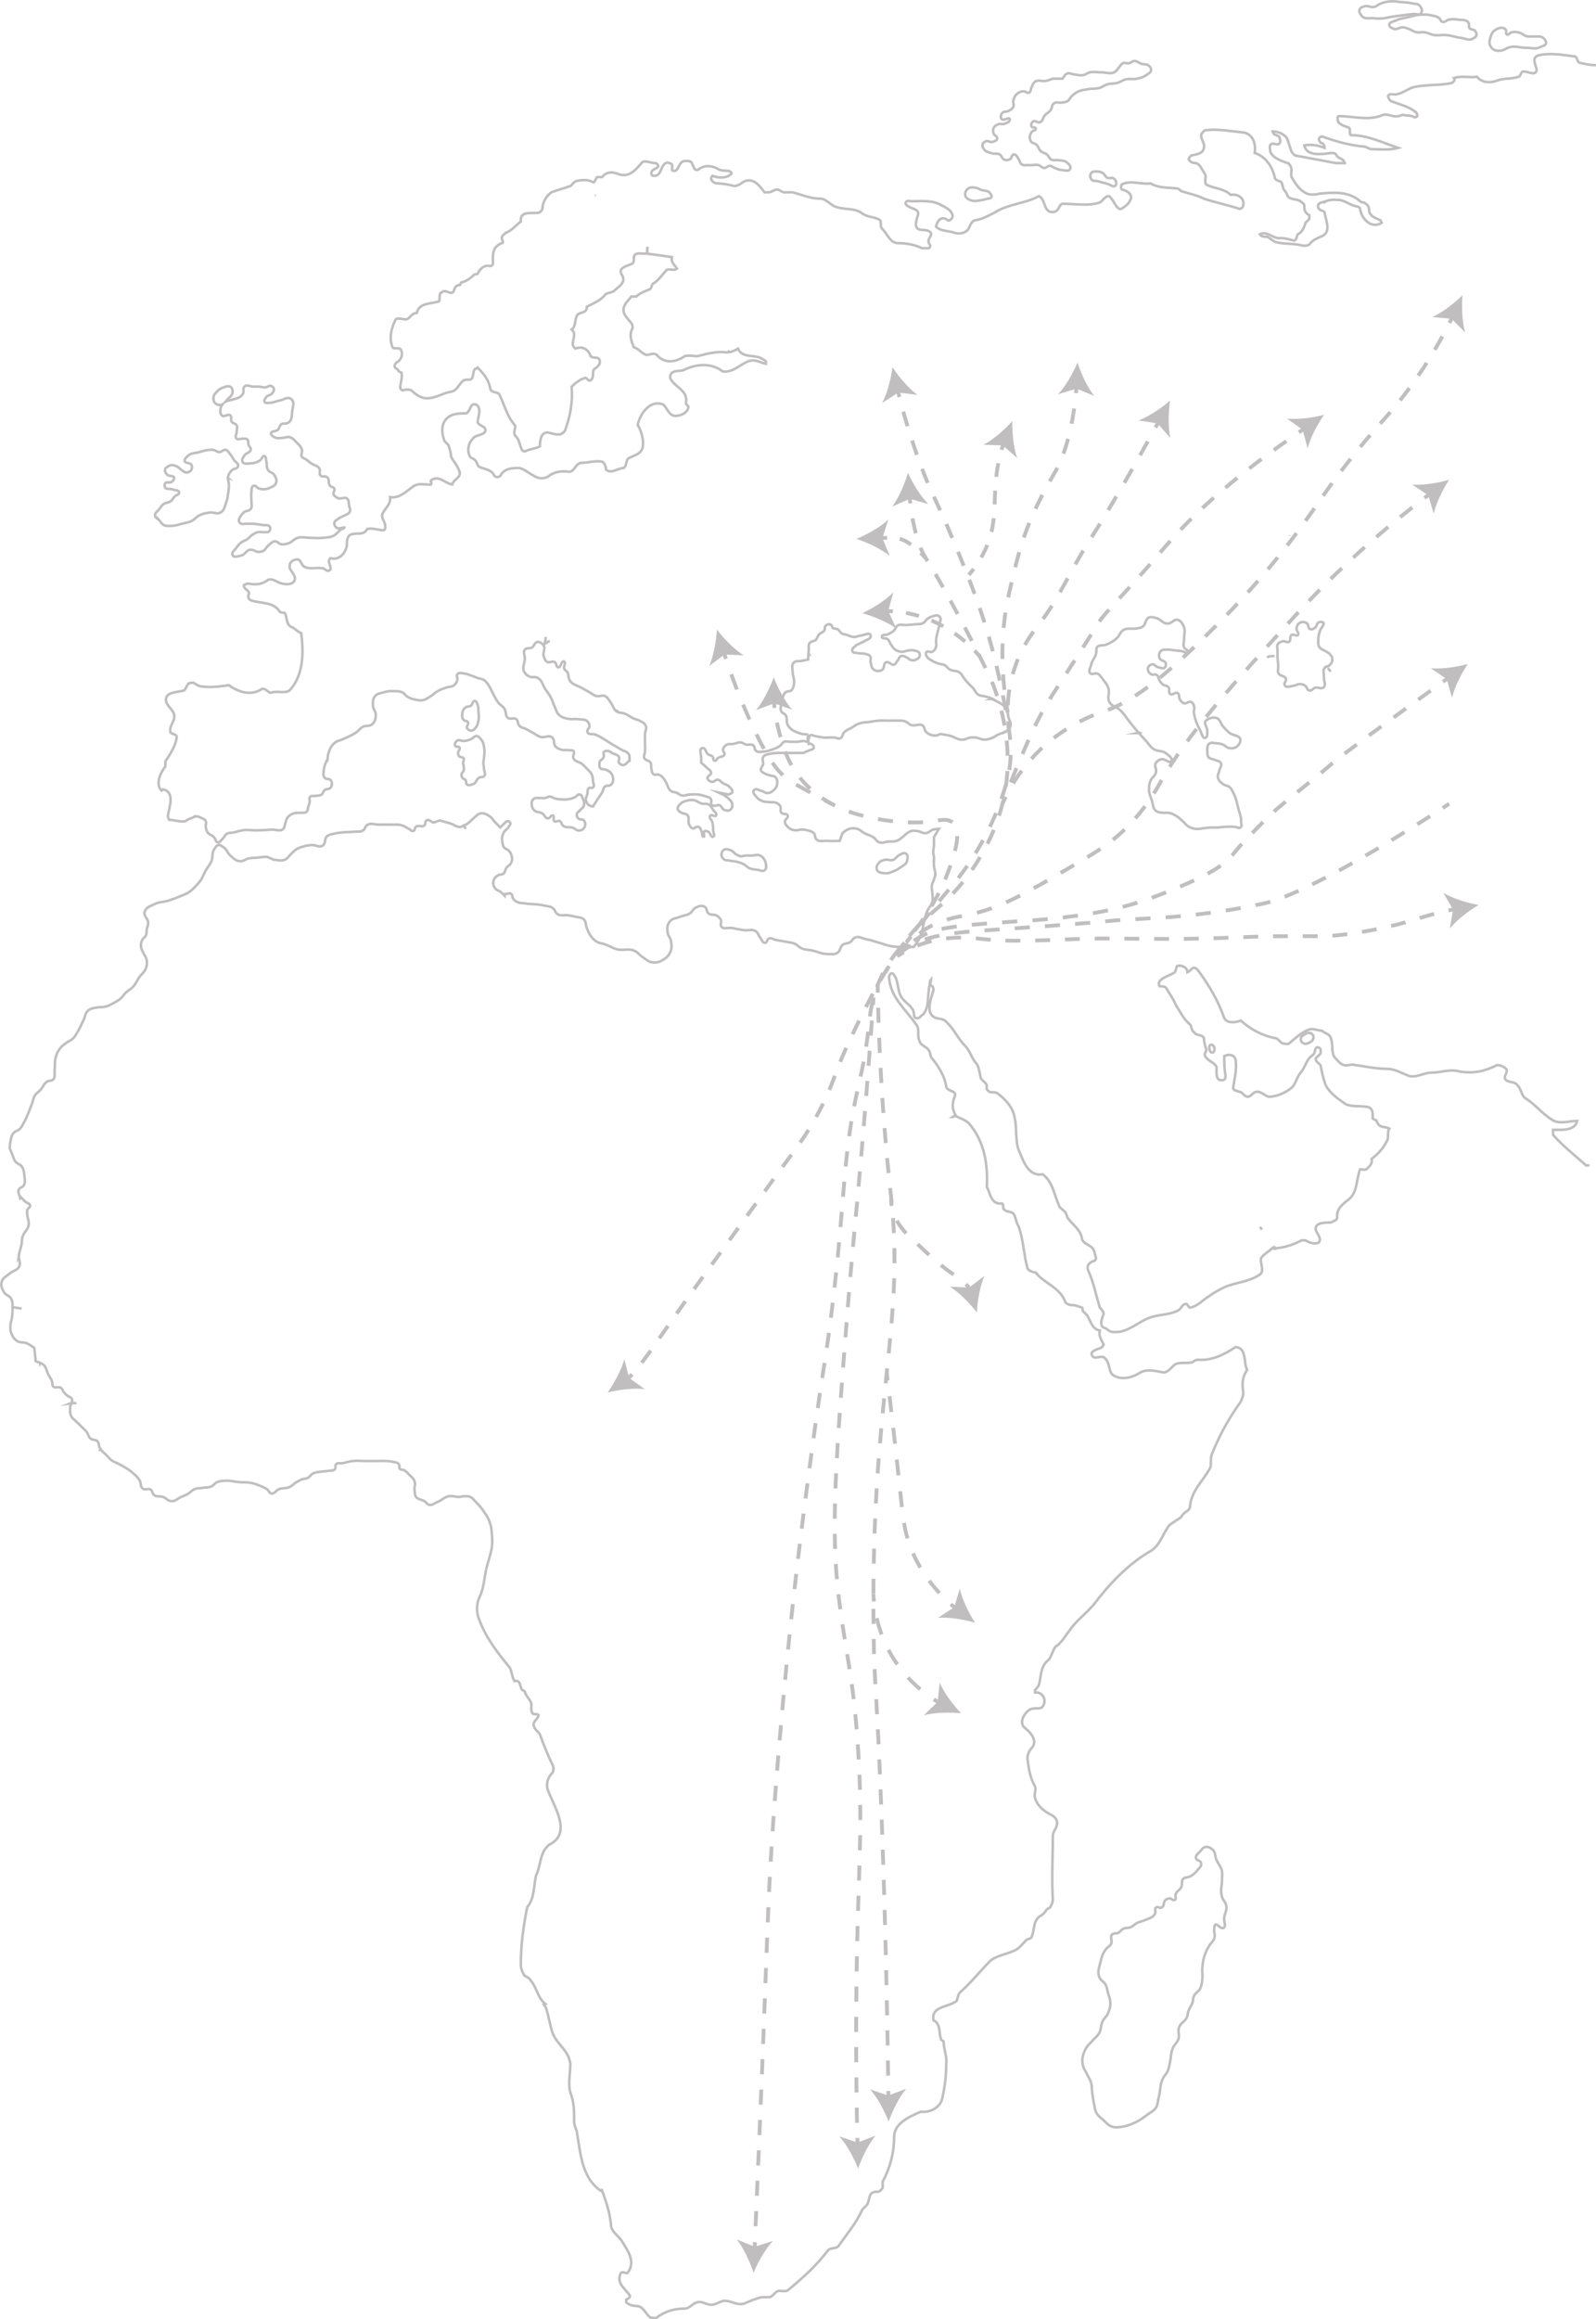 <?xml version="1.0" encoding="UTF-8"?>
<svg id="Layer_2" data-name="Layer 2" xmlns="http://www.w3.org/2000/svg" viewBox="0 0 1256.97 1825.87">
  <defs>
    <style>
      .cls-1 {
        stroke-dasharray: 10.46 10.46;
      }

      .cls-1, .cls-2, .cls-3, .cls-4, .cls-5, .cls-6, .cls-7, .cls-8, .cls-9, .cls-10, .cls-11, .cls-12, .cls-13, .cls-14, .cls-15, .cls-16, .cls-17, .cls-18, .cls-19, .cls-20, .cls-21, .cls-22 {
        fill: none;
        stroke: #c0bebe;
        stroke-miterlimit: 10;
      }

      .cls-1, .cls-2, .cls-3, .cls-4, .cls-5, .cls-6, .cls-7, .cls-8, .cls-9, .cls-10, .cls-11, .cls-12, .cls-13, .cls-14, .cls-16, .cls-17, .cls-18, .cls-19, .cls-20, .cls-21, .cls-22 {
        stroke-width: 3px;
      }

      .cls-2 {
        stroke-dasharray: 12.2 12.2;
      }

      .cls-3 {
        stroke-dasharray: 12.39 12.39;
      }

      .cls-4 {
        stroke-dasharray: 11.86 11.86;
      }

      .cls-5 {
        stroke-dasharray: 12.83 12.83;
      }

      .cls-6 {
        stroke-dasharray: 12.07 12.07;
      }

      .cls-8 {
        stroke-dasharray: 12.55 12.55;
      }

      .cls-9 {
        stroke-dasharray: 11.97 11.97;
      }

      .cls-10 {
        stroke-dasharray: 13.35 13.35;
      }

      .cls-11 {
        stroke-dasharray: 11.99 11.99;
      }

      .cls-12 {
        stroke-dasharray: 11.86 11.86;
      }

      .cls-13 {
        stroke-dasharray: 11.87 11.87;
      }

      .cls-14 {
        stroke-dasharray: 11.71 11.71;
      }

      .cls-15 {
        stroke-width: 2px;
      }

      .cls-16 {
        stroke-dasharray: 10.88 10.88;
      }

      .cls-17 {
        stroke-dasharray: 12.08 12.08;
      }

      .cls-18 {
        stroke-dasharray: 12.49 12.49;
      }

      .cls-23 {
        fill: #c0bebe;
      }

      .cls-19 {
        stroke-dasharray: 10.02 10.02;
      }

      .cls-20 {
        stroke-dasharray: 12.19 12.19;
      }

      .cls-21 {
        stroke-dasharray: 11.92 11.92;
      }

      .cls-22 {
        stroke-dasharray: 11.92 11.92;
      }
    </style>
  </defs>
  <g id="Layer_1-2" data-name="Layer 1">
    <g>
      <g>
        <path class="cls-15" d="M125.49,409.57c1.13,1.25,1.38,2.36,2.77,3.33,2.16,1.48,4.01,1.09,6.64,1.1,3.3,0,5.09-.88,8.31-1.66,3.05-.75,4.93-.82,7.74-2.22,2.64-1.28,3.45-3.13,6.1-4.42,3-1.48,4.97-1.79,8.29-2.21,3.23-.42,5.47,1.56,8.32,0,3.05-1.68,3.21-4.49,4.42-7.75,1.09-2.89,1.23-4.69,1.67-7.74.33-2.37.52-3.71.56-6.09.03-2.21-.85-3.73-.81-5.6l.25.07c-.08-.07-.16-.12-.24-.18.03-.46.08-.95.24-1.48.59-1.95,1.37-2.95,2.77-4.43,1.61-1.68,4.52-1.03,4.98-3.33.46-2.29-2.03-3.02-3.32-4.98-1.3-1.94-1.8-3.2-3.32-4.99-.99-1.16-1.34-2.22-2.78-2.77-2.1-.78-3.28,1.82-5.53,1.68-.58-.04-1.05-.2-1.51-.4-.93-.43-1.68-1.07-2.93-1.28-1.48-.23-2.36-.11-3.87,0-2.87.23-4.43.89-7.19,1.68-3.75,1.05-6.71.52-9.41,3.31-1.08,1.13-2.12,1.77-2.21,3.33-.16,2.62,4.84,1.32,5.53,3.86.3,1.04.36,1.75,0,2.77-.61,1.75-2.02,2.6-3.86,2.77-1.93.18-2.83-1.14-4.44-2.21-1.15-.76-1.54-1.58-2.77-2.21-2.49-1.3-4.76-1.97-7.2-.56-1.46.85-2.65,1.64-2.76,3.33-.09,1.44.72,2.22,1.66,3.32,1.56,1.85,5.64.36,5.54,2.77-.06,1.25-.76,1.88-1.67,2.78-1.61,1.56-4.7-.43-5.53,1.65-.4,1.01-.4,1.77,0,2.76.83,2.09,3.44.84,5.53,1.67,2.26.88,5.89.38,5.54,2.77-.25,1.67-2.13,1.59-3.33,2.77-1.43,1.38-1.73,2.68-3.32,3.88-1.88,1.38-3.67.82-5.54,2.2-1.59,1.19-2.14,2.27-3.32,3.88-1.5,2.01-3.94,3.09-3.32,5.53.43,1.78,2.08,1.96,3.32,3.32Z"/>
        <path class="cls-15" d="M359.64,583.38c-1.09,1.14-1.93,2.55-1.11,3.89.71,1.15,2.52,0,3.32,1.1,1.06,1.44-1.25,2.65-1.11,4.43.1.89.14,1.43.56,2.21.87,1.52,3.32.56,3.89,2.21.45,1.23-.35,2.02-.56,3.33.43,1.5.43,1.67.56,2.76.14,1.29.33,2.08,0,3.32-.35,1.22-1.48,1.52-1.67,2.78-.16,1.08.03,1.8.56,2.76.66,1.21,2.08,1.01,2.76,2.21.54.96-.09,1.88.56,2.77,1.27,1.75,3.54.81,5.54,0,2.41-.97,2.14-3.76,4.45-4.98,1.39-.74,2.78.03,3.86-1.1,1.49-1.55.14-3.38,0-5.55-.1-1.94-.57-3.02-.56-4.97.03-1.74.43-2.7.56-4.45.24-3,.59-4.77,0-7.74-.47-2.48-.59-4.15-2.2-6.09-1.2-1.42-2.01-2.72-3.87-2.78-1.75-.04-2.28,1.51-3.87,2.21-2.08.93-3.33,1.34-5.54,1.66-2.36.36-4.45-1.69-6.09,0Z"/>
        <path class="cls-15" d="M456.5,638.19c1.28-1.54,2.74-1.97,3.33-3.88.57-1.87.16-3.15-.56-4.98-.68-1.73-.95-3.53-2.78-3.86-1.7-.33-2.29,1.5-3.86,2.2-2.28,1-3.65,1.4-6.09,1.66-1.72.19-2.69.11-4.43,0-1.74-.1-2.73-.18-4.43-.56-2.01-.43-2.93-1.79-5-1.65-1.34.09-1.96.86-3.3,1.1-1.7.3-2.71-.11-4.43,0-1.74.11-3-.44-4.43.55-1.84,1.31-2.05,3.32-1.67,5.54.24,1.43.73,2.22,1.67,3.33,1.79,2.14,4.27,1.24,6.62,2.76,1.95,1.24,2.17,3.86,4.45,3.87,1.75,0,2.28-2.87,3.89-2.21,1.63.67-.33,3.35,1.09,4.42,1.37,1.04,2.93-.85,4.43,0,1.35.78,1.09,2.25,2.21,3.33,2.59,2.47,5.68.62,8.87,2.21,1.11.56,1.55,1.39,2.74,1.66,2.01.44,3.72-.07,5-1.66,1.48-1.86,1.51-4.26,0-6.1-1.2-1.42-3.26-.24-4.45-1.66-.87-1.05-1.34-1.97-1.09-3.33.24-1.36,1.34-1.7,2.2-2.76Z"/>
        <path class="cls-15" d="M1031.09,813.11c-1.37-.17-2.14.4-3.33,1.09-1.7,1.03-3.37,1.89-3.32,3.89.07,1.55.82,2.62,2.22,3.32,1.55.78,2.85.17,4.43-.56,1.25-.56,2.08-1,2.76-2.22.54-.95.8-1.68.57-2.76-.37-1.64-1.65-2.55-3.33-2.76Z"/>
        <path class="cls-15" d="M696.74,687.44c2.86.34,4.53-.57,7.19-1.66,2.07-.82,3.2-1.47,5-2.75,2.47-1.8,4.9-2.55,5.52-5.55.45-2.15.8-4.43-1.09-5.53-1.74-1-3.18.3-4.98,1.1-2.26,1-2.67,3.06-4.98,3.88-2.45.86-4.15-.69-6.65,0-1.86.5-3.13.78-4.43,2.21-1.51,1.68-2.45,3.42-1.67,5.53.94,2.44,3.51,2.47,6.1,2.76Z"/>
        <path class="cls-15" d="M764.83,157.71c2.61,1,4.43.35,7.19,0,1.98-.26,3.11-.49,4.98-1.11,1.56-.52,3.51-.06,3.89-1.66.24-1.15-.45-1.81-1.11-2.77-1.7-2.48-4.38-1.69-7.21-2.77-1.72-.65-2.59-1.41-4.41-1.66-2.41-.3-4.32-.55-6.1,1.1-1.65,1.54-2.4,3.41-1.67,5.55.71,2.03,2.41,2.53,4.43,3.32Z"/>
        <path class="cls-15" d="M872.22,140c-1.93-.91-2-2.87-3.87-3.87-1.58-.85-2.66-1.11-4.43-1.11s-3.3-.27-4.43,1.11c-1.23,1.48-1.08,3.35,0,4.97,1.25,1.88,3.37,1.03,5.54,1.67,2.36.67,3.68,1.14,6.08,1.65,3,.64,6.62,3.94,7.74,1.11.78-1.89-.03-3.73-1.65-4.98-1.53-1.21-3.21.26-4.98-.55Z"/>
        <path class="cls-15" d="M780.89,120.63c2.47.84,4.41-.3,6.63,1.1,1.68,1.05,1.46,3.14,3.32,3.87,1.82.71,3.39.55,4.98-.56,1.27-.88.76-2.8,2.21-3.32,2.15-.79,3.13,1.99,4.43,3.87.83,1.17.64,2.3,1.67,3.32,1.86,1.86,4.03.88,6.65,1.1,2.78.25,4.5-.76,7.19,0,1.86.52,2.5,2.14,4.45,2.21,1.82.09,2.57-1.74,4.43-1.66,1.63.08,2.33,1.09,3.86,1.66,2.1.79,3.3,1.48,5.52,1.67,2.64.21,5.8,1.37,6.65-1.1.73-2.11-1.02-3.57-2.74-4.98-1.91-1.58-3.68-1.24-6.09-1.67-2.34-.43-4.03.61-6.1-.56-1.74-.98-1.79-2.61-3.32-3.87-1.72-1.42-3.33-1.27-4.97-2.78-1.74-1.57-1.65-3.39-3.35-4.98-1.48-1.39-3.33-1.03-4.43-2.75-1.49-2.38-.99-4.84.57-7.2.92-1.42,3.7-1.13,3.3-2.78-.33-1.41-2.69-.36-3.3-1.66-.7-1.42-.07-2.83,1.09-3.87,1.61-1.45,3.51,1.35,5.54.55,2.45-.95,2.1-3.59,3.86-5.53,1.56-1.69,3.02-2.06,4.45-3.87,1.48-1.9.75-4.18,2.76-5.53,1.98-1.35,3.73-.14,6.08-.55,1.77-.33,2.9-.21,4.45-1.12,1.72-1.02,1.89-2.5,3.32-3.87,1.58-1.48,2.54-2.3,4.43-3.33,2.93-1.59,5-1.57,8.28-2.21,3.66-.71,5.9-.02,9.45-1.1,2.5-.77,3.58-2.01,6.08-2.77,2.92-.89,4.81-.28,7.76-1.11,2.71-.76,3.91-2.08,6.63-2.76,3.35-.83,5.49.22,8.84-.55,2.95-.69,4.79-.98,7.21-2.78,1.86-1.36,4.05-2.14,3.87-4.42-.12-1.55-.95-2.39-2.21-3.33-1.6-1.2-3.06-.59-4.98-1.1-2.62-.71-3.96-2.74-6.65-2.21-1.41.29-1.93,1.28-3.32,1.66-1.86.52-3.21-.83-4.98,0-1.37.66-1.7,1.66-2.76,2.77-1.35,1.46-1.7,2.74-3.33,3.87-3.53,2.49-6.74.47-11.04.56-3.46.08-5.5-.78-8.87,0-2.28.53-3.25,1.84-5.52,2.21-2.57.42-4.06-.32-6.65-.56-2.4-.21-3.92-1.55-6.08-.56-1.82.84-2.03,2.37-3.33,3.89h-7.76c-1.91.65-2.99,1.15-4.97,1.65-3.58.91-6.76-1.45-9.41,1.11-1.25,1.2-1.39,2.34-2.2,3.88-.92,1.69-.4,3.79-2.24,4.42-1.48.51-2.29-1.08-3.87-1.1-2.03-.03-3.33.44-4.97,1.65-2.03,1.52-2.73,3.1-3.33,5.54-.45,1.89.8,3.21,0,4.98-.82,1.81-2.14,2.33-3.87,3.33-1.77,1.01-3.75.02-4.98,1.66-1.01,1.4-1.34,2.87-.54,4.42,1.18,2.33,6.63-2.04,6.63.56.02,1.99-2.05,2.51-3.87,3.33-1.98.88-3.56-.36-5.54.56-1.51.7-2.6,1.24-3.32,2.76-.73,1.55-.5,2.78,0,4.43.54,1.77,3.07,2.04,2.78,3.88-.31,1.82-2.08,2.28-3.87,2.76-1.91.51-3.19-1.31-5-.55-1.41.57-2.47,1.27-2.74,2.75-.28,1.35.35,2.18,1.09,3.33,1.46,2.28,3.53,2.45,6.09,3.33Z"/>
        <path class="cls-15" d="M367.92,573.42c.94,1.37,2.26,1.97,3.91,1.66,1.35-.25,1.84-1.15,2.76-2.21,1.51-1.78,1.75-3.26,2.21-5.54.59-2.74.19-4.39,0-7.19-.12-1.94.17-3.17-.54-4.99-.59-1.44-.69-2.98-2.24-3.31-1.93-.44-1.58,2.85-3.3,3.86-1.35.81-2.59.23-3.89,1.11-1.82,1.25-2.48,2.78-2.76,4.98-.24,1.96-.23,3.51,1.11,4.98.95,1.07,2.5.46,3.32,1.67,1.11,1.6-1.65,3.35-.57,4.97Z"/>
        <path class="cls-15" d="M563.88,642.06c1.16-1.55-1.15-2.82-2.2-4.42-1.27-1.93-1.79-3.44-3.87-4.45-1.77-.84-3.06-.11-5-.54-2.73-.64-3.84-2.45-6.62-2.78-2.17-.24-3.46-.03-5.54.56-1.58.44-2.6.62-3.87,1.66-1.88,1.53-3.79,3.34-2.78,5.55.59,1.24,1.6,1.49,2.78,2.21,1.6.95,3.02.43,4.41,1.66,2.34,2.03.1,5.1,1.68,7.75.68,1.18.96,2.16,2.21,2.77,1.79.86,3.14-1.87,4.98-1.11,1.88.77,1.95,2.56,2.74,4.42.57,1.25-.14,2.81,1.13,3.33,1.63.67-.56-3.84,1.11-4.42,1.04-.37,1.75.13,2.76.55,1.96.83,2.01,4.92,3.87,3.87,1.7-.94.09-3.03,0-4.98-.1-2.4-.1-3.75-.56-6.09-.43-2.22-3.3-3.99-1.67-5.54,1.27-1.18,3.39,1.37,4.43,0Z"/>
        <path class="cls-15" d="M569.98,676.39c1.34,1.17,2.69.71,4.43,1.09,2.57.56,4.12.39,6.63,1.11,1.79.51,2.8.84,4.45,1.65,2.08,1.04,2.81,2.45,4.98,3.33,2.03.83,3.33.87,5.52,1.1,2.59.28,5.02,2.01,6.65,0,1.09-1.36.78-2.7.54-4.44-.16-1.35-.4-2.13-1.09-3.31-.92-1.59-1.7-2.47-3.32-3.33-2.48-1.29-4.39,0-7.21,0-1.94,0-3.06-.24-4.97,0-1.11.14-1.67.59-2.78.56-1.35-.04-2.08-.56-3.32-1.11-2.41-1.09-3-3.2-5.54-3.88-1.88-.49-3.4-1.15-4.98,0-1.03.75-1.41,1.55-1.67,2.78-.33,1.81.28,3.21,1.67,4.44Z"/>
        <path class="cls-15" d="M509.77,197.58c.03-1.07.07-2.05.43-3.33-.36,1.28-.4,2.26-.43,3.33ZM428.92,506.94s0,0,0-.01c-.01,0-.03.02-.04.03.27-2.1,1.05-3.68.9-5.51.16,1.83-.59,3.42-.86,5.49,1.61-.9,2.52-1.78,4.05-2.41-1.53.63-2.42,1.51-4.05,2.42ZM976.84,651.46c-1.42,1-2.71-.42-4.41-.55-2.81-.21-4.41-.13-7.21,0-2.6.11-4.05.47-6.65.55-2.15.1-3.39-.12-5.54,0-1.95.11-3.04.35-4.98.56-2.36.24-3.72.8-6.09.55-2.24-.25-3.53-.61-5.52-1.66-2.59-1.35-3.3-3.13-5.54-4.98-1.89-1.57-2.85-2.68-4.98-3.87-2.22-1.22-3.58-1.93-6.1-2.21-1.28-.16-2.01.1-3.32,0-2.21-.17-3.63.03-5.54-1.12-3.21-1.94-2.66-5.29-3.86-8.85-1.16-3.36-2.26-5.3-2.2-8.86.02-2.41.24-3.84,1.09-6.09,1.09-2.93,3.53-3.66,4.41-6.65.87-2.89-1.7-5.23,0-7.74,1.08-1.54,2.15-2.14,3.89-2.77,3.04-1.13,7.31,4.23,8.28,1.1.82-2.51-1.91-3.77-3.86-5.54-3.25-2.93-6.98-1.29-10.52-3.88-2.59-1.88-3.39-3.7-5.54-6.09-1.8-2-3.22-3.53-4.64-5.1-.42-.47-.85-.95-1.28-1.44,0,0,0,0,0,0,0,0,0,0,0,0,0,0,0,0,0,0,0,0,0,0,0,0,.12-.03.24-.06.38-.09l-.76-.34c-.11-.13-.22-.25-.33-.38l.03.03c-.71-.8-1.44-1.66-2.23-2.64-1.79-2.13-2.73-3.38-4.45-5.53-2.78-3.46-3.92-5.8-7.21-8.86-2.92-2.75-6.22-2.67-8.28-6.09-2.36-3.88.62-7.4-1.11-11.62-1.06-2.6-2.1-3.91-3.87-6.09-1.72-2.14-2.36-4.11-4.98-4.98-1.84-.63-3.4,1.14-4.97,0-2.29-1.66-.09-4.45.54-7.21.82-3.67,3.06-5.17,3.86-8.85.38-1.71-.31-2.93.57-4.44,1.51-2.52,4.5-1.05,7.19-2.2,2.57-1.1,4.34-1.94,6.2-3.3.68-.49,1.37-1.03,2.1-1.68,2.55-2.23,2.61-4.98,5.52-6.65,3.25-1.81,5.8-.43,9.45-1.09,1.94-.36,3.18-.24,4.97-1.12,3.47-1.66,2.33-6.91,6.08-7.74,1.93-.42,3.07.1,4.98.55,3.77.88,5.02,4.17,8.87,4.43,3.59.25,5.56-4.24,8.84-2.78,2.1.94,2.81,2.41,3.89,4.44,1.89,3.64.47,6.41.56,10.51.05,2.6-1.08,4.29,0,6.64.68,1.55,3.28,1.72,2.76,3.33-.59,1.86-3.04-.34-4.98-.55-2.17-.23-3.39-.34-5.54-.56-2.15-.23-3.37-.69-5.52-.55-1.98.12-3.56-.28-4.98,1.1-1.6,1.51-1.72,3.41-1.09,5.53.69,2.5,4.72,1.83,4.97,4.42.09.99.09,1.72-.38,2.5-.05.1-.1.18-.17.28-1.27,1.75-3.42.45-5.52,0-.3-.06-.57-.16-.8-.28-1.55-.74-2.43-2.41-4.18-1.94-1.25.33-2.07.88-2.64,1.94-.05.1-.1.18-.14.28-1.01,2.1.26,4.29,2.21,5.53,1.48.95,2.99-.42,4.43.56,1.62,1.07,1.16,2.82,2.24,4.43.75,1.16,1.18,1.83,2.19,2.77,1.63,1.52,3.72.95,5,2.77,1.13,1.62-.42,3.68,1.09,4.98,1.82,1.55,4.18-1.96,6.1-.55,1.65,1.22.5,3.27,1.67,4.97.83,1.29,1.41,2.08,2.76,2.78,2.31,1.17,4.62-2.2,6.63-.56.97.8,1.25,1.59,1.65,2.77.75,2.03-.23,3.39,0,5.54.31,2.66.8,4.12,1.67,6.64.85,2.47,1.48,3.83,2.78,6.09,1.61,2.79,2.48,8.7,4.98,6.64,1.53-1.28.92-3,1.09-4.99.28-3.25-3.28-5.87-1.09-8.3.83-.93,1.6-1.21,2.78-1.66,1.81-.71,3.06-.97,4.97-.56,3.59.79,3.59,4.51,6.09,7.2,1.67,1.78,2.59,2.82,4.43,4.43,3.14,2.75,9.1,1.91,8.86,6.09-.12,1.93-.82,3.11-2.22,4.43-1.95,1.81-3.99,2.1-6.63,1.65-2.21-.36-2.9-2-4.98-2.76-2.27-.83-3.68-.94-6.11-1.1-1.49-.11-2.47-.61-3.85,0-2.69,1.15-2.28,4.25-2.22,7.19.05,1.32-.04,2.16.56,3.32,1.13,2.14,3.39,1.7,5.52,2.77,1.75.86,3.46.56,4.45,2.22,1.27,2.05-.66,3.72-1.09,6.08-.43,2.16-1.56,3.39-1.09,5.54.47,2.41,1.94,3.43,3.85,4.98,1.62,1.33,3.25,1.21,4.81,2.22.24.15.47.33.73.54,1.86,1.7,2.2,3.27,3.32,5.55,1.98,4.05,2.17,6.7,3.32,11.07.87,3.38,1.93,5.43,2.17,8.55.02.45.05.92.05,1.4-.02,1.96,1.04,3.87-.56,4.98ZM997.87,517.51c2.09-1.19,3.84-.99,5.91-.98-2.06-.01-3.82-.21-5.91.98ZM1045.87,525.95c.68.97,1.22,1.83,2.37,2.63-1.17-.8-1.71-1.66-2.37-2.63ZM1047.15,523.6c-.52.52-1.09.76-1.67.96l-.56.16s.03.03.04.05c-.62.21-1.21.44-1.71,1.06-1.79,2.18-.35,4.38-.54,7.19-.24,3.24,2.08,6.45-.57,8.31-1.95,1.35-3.77-.52-6.08,0-2.08.46-2.93,2.73-4.98,2.21-1.95-.49-1.62-2.86-3.33-3.86-1.53-.92-2.64-1.16-4.43-1.11-1.56.05-2.31.86-3.87,1.11-2.99.48-6.77,2.31-7.74-.56-.56-1.68,1.37-2.66,1.11-4.42-.47-3.03-5.07-2.09-6.08-4.98-.66-1.83.03-3.04,0-4.98-.1-2.81-.47-4.39-.57-7.21v-1.11s-.02,0-.03,0c-.02-1.52.03-2.67.03-4.42s-.76-2.89,0-4.43c.92-1.82,2.43-2.39,4.43-2.76,1.7-.34,2.85,1.25,4.43.55,2.12-.95.23-4.35,2.22-5.54,1.68-.99,3.73,1.51,4.97,0,1.28-1.54-1.34-3-1.09-4.98.21-1.64.45-2.77,1.65-3.88,1.77-1.6,3.96-1.6,6.1-.55,2.12,1.02.99,4.66,3.32,4.98,1.35.17,2.17-.38,3.33-1.1,1.82-1.14,1.27-3.79,3.33-4.43,1.01-.32,1.75-.4,2.76,0,2.73,1.07-1.51,4.34-2.22,7.2-.52,2.13-1.02,3.33-1.11,5.53-.12,2.84-.62,4.95,1.11,7.19,1.25,1.62,2.71,1.68,4.43,2.78,1.3.84,2.26,1.08,3.33,2.21,1.3,1.41,2.19,2.5,2.19,4.42s-.87,3.06-2.19,4.44Z"/>
        <path class="cls-15" d="M1256.92,51.24c-3.73.18-8.73-.82-12.73-1.82-2,0-2-5-4-5-9-1-18-3-28-1-7,2-2,8-2,12-1,5-8,0-11,1-1,0-2,4-3,4-6,2-12,1-17,3s-12,2-16-3c-6,1-12-1-18,1,1,1,0,3-2,4-10,2-19,1-29,3-5,1-9,5-15,6-2,0-5-1-6,1,0,1,1,3,2,4,7,3,14,4,20,9,1,1,1,2,1,3,0,0-1,1-2,1-3-2-6-1-9-2-1,0-3,1-4,1-4,1-8-2-12-1-11,5-23,1-35,1-1,0-1,3,0,5,2,2,5,3,8,4,2,1,0,6,2,6,13,0,25,6,37,10-7,2-14,1-21,1-2,0-4-2-6-2-11-1-22-4-33-8-1,0-2,1-2,1-1,1,0,3,1,4,1,0,3,1,3,4-5-2-10-3-16-2,2,9,14,7,21,6,1,0,3,0,4,1,1,3,4,3,6,5,0,1,1,1,1,2h-7c-11-2-21-4-32-6-1,0-2-2-3-3l-3-9c-1-4-7-7-12-7,0,1,1,1,1,2,1,1,3,1,4,2,1,2,2,4,0,6-2,1-8-3-7,4,0,6,8,9,14,11,1,0,1,1,2,2,2,3,0,6,1,9,3,5,6,10,12,13,3,1,7,1,10,0,11-1,23-2,32,6,1,1,2,1,3,1,2,1,4,3,4,5,0,6,5,7,9,9l1,2c-8,5-16-3-17-11,0-1-2-2-3-2-5-1-8-4-13-5-4,0-9-1-13.04,2.51.4-.34.71-.79,1.11-1.12-2.07.61-6.07.61-5.07,4.61,1,3,5,2,5,4,1,6,5,14-1,18-4,2-8,3-11,7-1,1-3,1-5,1-7-2-15-1-22-3-2-1-4-3-6-4-2,0-5,0-6-2,6-3,11,4,16,3,4,0,7,1,11,2,2,0,2-4,3-5,4-2,5-6,6-9l3-3v-3c-4-2-4-5-4-8,0-1-2-2-3-3-3-2-8-1-10-4-1-2-1-3-3-5-1-2-1-4-2-6-1-1-4-1-5-3-2-9-7-17-16-20,1-7-1-14-8-16-10-1-20-3-30-2-2,0-3,2-4,3-1,4,3,7,2,11-1,5-6,5-10,6-1,1-2,2-2,3,1,2,3,3,6,3,2,1,3,2,4,4s2,3,3,5-1,6,1,8c6,3,14,3,19,8,5-1,11,2,10,8,0,1-1,3-3,3-9-3-19-5-28-8-6-3-12-4-18-6-1-1-2-2-3-2-7-1-14,0-21-4-8,1-16-3-23,1,0,0-1,4,1,4,5,1,8,5,6,8-1,3-4,5-7,7-3,1-5-4-7-7-1-1-2-3-3-3-3,0-5,4-7,5-9,3-19,1-29,1-3,0-3,5-6,6-2,1-5,1-7-2s-2-8-6-10c-11,6-24,6-35,13-4,2-9,5-15,6-2,0-4,3-5,6-2,4-7,5-11,4-5-2-11-1-15-5,1-4,3-8,8-6,1,1,2,2,4,0,1-1,1-2,1-3-1-4-5-6-9-8-7-4-15-3-23-3-1,0-4-1-5,1,0,2,1,2,2,3,3,2,8,2,8,6-1,4-3,8-1,11s8,0,11,4c1,3-4,5-1,9,1,1,0,3-1,3h-5c-6-3-13-4-19-4-2,0-4-1-5-2-3-3-5-7-8-10-1-2,0-5-1-6-4-3-10-2-15-6-6-4-14-2-21-5-4-2-7-6-11-6-8,0-14-3-22-5h-6c-2,0-3-1-5-2-3-1-5,2-8,2h-3c-4-5-8-11-15-9-3,1-5,4-9,4-4-1-9-2-13-2-3,0-7-3-4-6,5,2,12,2,15-2,0-1-2-2-3-2-2,0-5,0-7-1-5-3-11-4-16,0-4,2-4-4-6-6-2-1-5-1-7,0-3,2-3,8-7,7-2,0,0-3-1-5-2-1-4-3-7,1-2,3-2,7-6,8-1,0-3,0-3-1-1-4,3-4,5-6,1-1-1-3-2-3-4,0-9-3-11,0-5,6-10,11-17,9-5-2-10-3-14,2h-4c-1,1-2,5-3,4-4-2-8-2-13-1-3,1-4,4-5,4-5,2-10,3-15,5-4,3-7,8-7,13,0,1-2,3-3,3-5,1-15-2-14,7-4,3-7,7-12,9-1,1-3,2-3,4,0,1,2,4,0,4-8,3-7,10-7,16,0,1-1,2-2,2-5-1-8,2-10,6-1,1-2,0-3,1-3,3-6,5-10,6l-1,2c-4,0-4,3-5,5-2,3-5-1-8,0-1,0-1,1-2,1-2,2,0,7-2,7-7,2-15,1-17,9-4,0-5,4-8,5-4,0-8-2-9,1-3,6-5,14-2,21,1,2,6-1,7,3,1,3,0,7-4,9-1,1-2,3-1,4s2,1,3,3l2,1c1,4-1,8-1,12,0,1,2,2,2,2,2-1,5-1,7,0,3,3,6,5,10,6,8,1,14-4,21-5,5-1,6-6,10-9,2-1,5,0,6-1,2-2,1-6,3-8,1,0,2-1,2-1,5,5,9,10,10,17,1,3,6,2,7,4,4,8,6,17,12,24,2,2-2,6,1,9s3,7,5,11c0,0,1,1,2,1,4-2,8-2,12-4,0-5,1-11,6-11,5,1,11,4,14-2,4-11,6-22,5-34,3-3,7-6,11-7,1,0,2,3,4,2,3-2,1-8,3-9,3-2,5-4,4-7s-5-1-7-3c-2-6-7-8-12-6-4-3-1-7-1-11,0-2-1-3-2-4,4-3,2-9,5-12,3-2,7-1,7-6,6-3,11-5,15-10,2-1,4-1,6-2,4-4,11-7,6-14-2-5,5-6,9-8,2-2,0-5,2-7,3-2,6,0,9-1,0,0,1-1,.58-1.74-.01.69-.05,1.38-.12,2.07,6.54.67,12.54,1.67,19.54,2.67-1,4,2,6,4,9-2,2-6,0-8,1-4,4-6,8-11,11-1,1-1,3-2,4-4,2-8,3-11,6h-4c-2,3-5,5-6,9-1,5,3,8,6,12,1,1,1,3,1,4-3,5-1,10,1,15,4,1,6,5,10,6,2,0,6-2,8,0,6,7,15,6,22,1,3-1,7,0,10,0,8-2,15-4,23-3,3,0,6-1,9-3,3,7,11,5,17,7,2,1,4,2,5,3v2c-5-1-8-4-14-2-7,3-12,9-20,8-9-7-21-6-31-1-3,1-6,0-9,2-1,1-2,3-1,5,4,7,14,9,12,19,0,1,2,2,2,3-1,5-6,7-11,7-5-1-6-7-9-9-10-4-18,7-20,16,3,5,5,12,4,18-2,6-8,6-12,9-1,2-1,6-3,7-2,0-4,1-7,2-2,1-6,1-7-1,0-2-1-5-3-6-6-1-11,1-17,1-4,1-5,7-9,7-6-1-12,0-17,4-4,2-8,1-11-1-4-2-7-5-11-6-5,0-12,0-15,6-1,1-3,2-5,0-2-5-8-5-12-7-2-2-1-5-6-7-2-1-3-6-2-9,0-2,2-5,4-7s8-2,9-5c1-4-5-4-6-7,0-4,3-9,0-13-1-1-3-2-5,0-1,2-2,5-4,6-6,0-13,0-17,6-3,5-2,11,0,16l3,3c1,3,2,6,2,9,2,4,6,8,7,13,0,4-5,5-6,9-6-1-11-8-17-3,0,1,2,4-2,3-4,0-7-1-11,1-6,4-11,10-19,9,1,5-4,9-6,13-1,3,1,5,2,8,0,2,1,4-1,5-4,0-9-2-13-1-3,6-9,2-14,5-2,2-2,5-2,8-1,6-6,12-13,10-3,3,1,6,0,9,0,0-1,1-2,1s-3-2-4-2c-5-1-9,1-14-1-3-1-3-6-6-6s-7,2-6,7c1,2,3,4,4,7,1,7-9,6-13,4-2-1-5-3-8-2-5,4-10,4-16,3-1,0-2,1-3,1-1,3,4,4,4,7-1,1-1,4,1,5,8,3,18,1,23,9,1,1,3,1,4,1,2,3,1,9,5,11,3,1,5,4,8,5,2,15,2,33-9,45-4,3-10,0-15,2-2,0-4-4-7-3-9,6-19,2-26-3-7,1-14,2-21,1-3,0-5-2-7-3-1,0-3,0-4,1s-2,4-3,5c-6,2-17,1-14,10,2,4,7,7,6,12-1,4-4,7-3,11,1,2,5,1,5,4-1,7-5,13-9,19v4c-4,5-8,14-3,19l1-1c10,2,5,14,4,21,0,1,1,3,1,3,4,0,9,2,13,1,2-2,5-2,7.39-3.79"/>
        <path class="cls-15" d="M382.87,1235.46c-1.68,7.96-1.68,14.96-5.68,22.96-2,5-2,11,0,16,5,14,14,26,24,38,2,3,2,8,4,11,5-1,4,4,6,7l2,1c1,4,4,6,5,9s-1,7,2,9c1,0,4,0,4,1-1,4-6,5-3,10,1,2,3,3,4,5,3,8,6,16,10,24,1,2,1,4,0,6-4,4-5,9-4,13,5,14,20,35,1,44-1,1-3,3-4,5-3,6-3,13-6,19-2,8-1,18-7,25-3,15-5,30-5,45,0,3,1,6,3,9,2,1,4,2,5,4,5,6,5,13,11.2,18.13-.39.09-.72.45-1.11.56.91,1.32,1.91,2.32,1.91,3.32,2,6,3,13,5,19,3,8,10,12,13,20,0,1,1,3,1,4,0,8-2,16,0,23,3,7,3,15,3,23,0,2,1,5,2,7,3,18,4,38,20.02,47.93l-.56-2.21c3.54,9.28,6.54,18.28,7.54,28.28,0,5,5,8,8,12,5,8,12,17,5,26-1,1-5-3-6,2-2,7,5,11,8,16,0,1-1,2-3,3v2c2,2,5,3,9,3,5,1,6,6,10,9,1,0,4,1,5,0,7-5,14-7,22-7,4,0,6-4,10-5s7,2,11,2c3,0,6-2,9-3,6-1,11,4,17,2,5-2,9-4,14-5h6c3-1,4-4,7-5,3,0,6,1,8-1,12-10,22-19,31-31,2-2,6-1,8-3,7-10,14-18,19-29l3-3c2-2,2-5,3-8,1-2,2-3,6-3,2,0,3-2,4-3v-5c6-11,9-23,9-35,0-11,12-16,21-20,8,1,16-4,17-11,2-9,3-17,3-26,1-6-2-12-2-18,0-1-2-1-2-2-2-5,0-12-6-15-2-11,11-10,18-15,1-1,1-5,3-7,9-8,16-17,24-25,5-4,13-5,19-8,3-1,6-5,9-8,1-1,3-1,4-2,3-6,1-13,7-17,2-1,4-3,5-5,1-1,2-1,3-2,1-2,2-4,2-6-1-17,0-33,0-50,0-3,2-5,3-8s0-6-3-8c-6-3-12-7-14-14-1-3,1-6,0-9-4-7-5-14-6-22,0-3,1-6,4-9,4-6-2-12-7-16-3-4,0-10,4-13s9,0,11-3c3-4,1-10-4-11h-2v-2c1-1,2-2,3-4,2-7,1-15,8-20,2-3,3-7,5-10,5-3,8-9,12-14,5-7,12-12,18-19,13-17,27-32,46-43,7-5,9-14,14-20l9-6c1-2,3-4,5-5,1-1,2-2,2-3,1-13,10-20,16-31,1-3,0-7,1-10,6-15,13-28,23-42,1-2,2-5,2-7-1-7-1-12,3-18-3-6,0-17-9-18-9,6-19,11-30,10-1,0-3,1-4,2-4,1-8,0-12,1s-6,7-11,7c-6-1-12-3-18,0-6,4-14,6-20,3-6-2-3-11-9-15-2-1-6,1-8,0-5-5,4-6,7-8,0-1,1-1,1-2-2-4-4-7-3-11-6-1-7-7-10-12l-3-3c-1-1,0-2-1-3-3-1-5-2-8-2-2,0-4-1-5-2-4-12-17-15-23.99-24.1.19.17.36.37.54.55-2.55-.44-5.55-1.44-6.55-3.44-3-11-3-22-7-33-2-3-2-7-4-10-2-2-6-1-8-4,0-1,0-4-1-4-9,1-9-8-12-13,1-18-2-36-14-50-3-3-7-4-11-6-1,0-1,1-1.93.96.79-.51,1.61-1.02,2.39-1.51-3.46-5.45-2.46-10.45-.46-15.45,1-4-6-3-7-7-1-8-6-16-11-22-2-2-1-5-3-7-2-3-6-3-7-7-2-4,0-9-2-12-8-12-21-22-22-38,0-1,1-4,3-3,5,5,3,13,7,19,3,4,7,6,9,10,1,2,0,5,2,6,3,1,4-2,6-3,5-6,3-15,5-23,0-1,0-3,1.1-4.39-.02,1.48-.71,3.01-1.13,4.43,2.03-.04,3.03,1.96,3.03,3.96-2,7-6,17,0,21,3,2,6,1,9,3,7,6,10,14,16,20,4,4,5,10,9,14,2,3,2,6,3,10,0,3,4,4,5,7,0,2-1,3,2,5,2,1,4,0,6,1,7,5,13,12,14,20,2,9,0,19,4,27,3,7,7,19,18,17,8,6,9,16,13,25,0,1,3,3,5,5,1,2,1,4,3,6,4,5,9,8,10,15,1,3,4,4,7,6s3,6,4,9c0,1-1,2-1,2-4,1-7,4-5,8,4,9,6,19,9,29,1,1,3,3,3,5-1,3-3,7-1,10,1,1,3,1,5,3,3,2,6,1,9,1,9-2,15-8,23-11s16-2,23-6c2-1,3-5,6-5,1,0,2,3,3,3,6-1,10-6,15-9,4-3,8-5,12-7,9-4,19-4,28-10,4-3,0-9,1-13,2-3,6-5,9-8,0,0,1,1,2.31.62-.45-.66-.92-1.32-1.37-1.98,1.06,2.36,3.06,1.36,4.06,1.36,7-1,12-3,18-6h3c3,2,7,3,10,2,4-3-2-8-2-11,0-5,7-5,12-5,2-1,5-2,5-4-1-7,5-11,10-15,6-6,5-15,8-23,1,0,4,1,5,0,2-2,5-4,4-8,5-4,9-8,12-14,2-3,0-7,2-10-4-2-8,0-10-6,0-1-4-1-3-3,0-3,0-7-4-8-6-1-12,0-17-2-6-4-13-9-16-15-2-5-3-10-4-15,0-2-4-3-4-6,1-2,4-3,4-5s0-4-3-4c-2,1-1,4-3,6-5,3-6,9-9,13-4,4-4,9-8,13-5,4-12,7-18,7-3-1-6-4-9-4s-4,3-7,4c-2,0-3-1-5-3-1-1-3-1-5-2-1,0-2-1-2-2,1-7,3-14,2-22-1-4-5-5-9-3,0,5,0,10,1,15,0,2,0,4-3,4-5,0-4-6-4-10-1-4-7-5-9-9-1-2,1-4,1-5-1-3-2-6-2-9-1-3-5-2-7-4l-2-2c-1-2-1-4-2-5-5-4-7-9-11-15-2-5-5-9-8-14-1-1-4-1-5-1-3-6,8-8,12-11,1-1,1-4,2-5,3-1,8,1,8,5,3-1,4-6,8-2,9,12,16,24,21,38,2,4,8,4,13,2,8,7,17,12,28,14,2,1,3,3,5,4,1,0,4,1,5,0,5-4,10-9,16-11,3-1,7,1,10,1,1,1,3,2,5,3,1,1,2,2,2,3,2,5,0,11,3,15,2,2,4,5,7,6s6-1,9,0c8,1,16,3,25,3,6,0,11,3,16,5,6,3,13-2,19-2,8,0,14-3,22-1,11,2,20,0,30-5,2,0,5,1,7,3,2,3-3,6,0,9,3,2,7,1,9,4,3,3,3,8,6,10,8,5,13,12,21,17,6,4,13,1,20,1-2,8-12,7-19,7v4c8,9,17,16,26,24,1,0,2,0,2.65.2"/>
        <path class="cls-15" d="M636.68,514.67s0,0,0,.01c.09.03.17.03.28.07l-.24-.39c.05-.88.14-1.81.24-2.93.19-1.95-.47-3.33.56-4.98,1.16-1.89,3.39-1.22,5-2.77,1.42-1.43,1.34-2.97,2.76-4.43,1.29-1.35,2.83-1.22,3.86-2.77.89-1.32-.05-2.82,1.11-3.88,1.28-1.17,3.07-1.66,4.43-.55.73.61.43,1.52,1.13,2.21,1.08,1.12,2.5.33,3.87,1.1,1.58.89,1.72,2.42,3.32,3.33,1.37.77,2.34.66,3.87,1.1,2.15.63,3.26,1.56,5.52,1.66,2.22.1,3.37-.85,5.54-1.1,3.02-.35,7.24-2.98,7.78,0,.42,2.56-2.8,3.05-5,4.44-1.23.76-2.05.97-3.33,1.66-1.53.82-2.62.97-3.87,2.21-1.22,1.23-2.74,2.21-2.2,3.88.57,1.75,2.62,1.22,4.43,1.66,2.12.52,3.44-.03,5.54.56,1.58.44,2.83.38,3.86,1.65,1.25,1.52.1,3.09.59,4.99.5,2.26.36,4.09,2.19,5.54,2.03,1.61,4.34,1.75,6.65.56,2.4-1.27.82-5.04,3.32-6.1,2.45-1.07,4.32,3.01,6.65,1.65,1.18-.69,1.32-1.68,2.21-2.76,1.27-1.55,1.37-3.45,3.32-3.88,1.53-.33,2.41.51,3.87,1.11,1.61.66,2.14,1.93,3.87,2.21,1.53.26,2.55.18,3.89-.56,1.62-.89,2.88-2.02,2.76-3.87-.16-2.33-2.69-2.84-4.98-3.32-1.25-.27-2.03-.08-3.32,0-2.62.14-4.05,1.48-6.65,1.1-1.82-.26-2.9-.62-4.43-1.65-1.65-1.14-2.14-2.28-3.32-3.88-1.22-1.64-1.16-3.17-2.76-4.44-1.44-1.13-4.06.15-4.43-1.66-.45-2.08,3.11-1.21,4.97-2.2,1.81-.96,2.97-1.36,4.43-2.77,1.34-1.29,1.25-2.82,2.78-3.88,2.29-1.61,4.39-.33,7.19-.55,2.59-.2,4.06-.23,6.65-.55,2.61-.33,4.38.22,6.65-1.11,1.56-.94,1.81-2.28,3.3-3.33,1.2-.83,1.94-1.24,3.32-1.67,2.29-.67,4.43-1.68,6.1,0,1.68,1.68.35,3.75,0,6.1-.24,1.76-.7,2.68-1.09,4.41-.75,3.22-1.42,5.03-1.67,8.31-.14,1.94.61,3.14,0,4.98-.57,1.75-1.18,2.92-2.78,3.87-1.67,1.01-4.13-1.22-4.98.56-.54,1.18-.02,2.14.56,3.32.78,1.5,1.93,1.83,3.35,2.76,2.15,1.45,3.58,1.95,6.08,2.76,1.67.57,2.85.31,4.43,1.12,1.79.89,2.19,2.24,3.87,3.33,2.87,1.82,5.68.57,8.3,2.76,1.67,1.38,1.98,2.73,3.33,4.42,1.04,1.33,1.63,2.08,2.76,3.33,1.34,1.48,2.26,2.25,3.59,3.59.09.1.19.19.26.29,2.24,2.31,2.55,4.97,5.54,6.09,1.04.37,1.7.31,2.78.56,1.58.36,2.73.57,3.99.95.64.19,1.3.41,2.1.72.36.14.75.3,1.14.48-.09.05-.18.1-.28.14,2.99,1.42,6.34,3.26,6.34,3.26,2.8,1.56,4.24,3.15,5.52,6.08.82,1.82.66,3.05,1.11,4.99.62,2.59,2.31,4.05,1.67,6.63-.54,2.09-1.67,3.05-3.3,4.43l-2.1.97c.12.03.22.07.33.1-1.54.66-3.08.77-4.9,1.69-1.53.79-2.27,1.52-3.87,2.22-2.45,1.06-3.98,1.6-6.63,1.66-2.9.04-4.32-1.44-7.19-1.66-1.53-.12-2.38-.18-3.89,0-2.22.25-3.3,1.41-5.52,1.66-4.71.51-7.02-2.36-11.63-3.33-2.57-.53-6.63-1.11-6.63-1.11-2.66,1.46-4.93,1.62-7.76.56-1.74-.64-2.73-1.29-3.87-2.77-1.01-1.3-.61-2.62-1.65-3.87-2.52-3-6.39.45-9.97-1.1-1.89-.81-2.52-2.07-4.45-2.77-2.43-.89-4.05-.43-6.62-.56-2.81-.11-4.41,0-7.21,0-2.61,0-4.05-.17-6.65,0-3.25.19-5.07.64-8.3,1.12-2.81.4-4.5.17-7.21,1.08-2.57.88-3.75,1.96-6.1,3.33-2.41,1.42-4.17,1.8-6.08,3.87-1.39,1.49-.92,3.57-2.78,4.43-1.74.83-3.02-.41-4.97-.55-3.23-.23-5.09.3-8.3,0-2.62-.25-4.05-.72-6.65-1.12-1.51-.22-2.53-1.29-3.87-.55-1.11.62-.57,3.41-1.67,2.76l.56,3.88c1.79-.53,3.82.91,3.89,2.77.07,2.04-2.71,1.69-4.45,2.76l-3.86,1.67h-9.43c-3.46,0-5.4-.14-8.86,0-2.81.11-4.48-.16-7.21.55-2.5.68-4.79.5-6.06,2.76-1.08,1.89.36,3.42,0,5.55-.28,1.71-1.88,2.74-1.86,4.15,0,.26.05.54.19.83.56,1.27,1.58,1.51,2.76,2.22,1.6.94,2.67,1.09,4.45,1.67,1.46.48,2.64.11,3.86,1.09,1.75,1.42,1.93,3.3,1.68,5.54-.28,2.21-1.15,3.49-2.8,4.98-1.58,1.42-2.85,2.21-4.97,2.22-1.86,0-2.64-1.22-4.45-1.66-2.29-.57-4.69-2.5-6.08-.56-1.35,1.9.73,3.76,2.21,5.54,1.2,1.43,2.2,1.99,3.87,2.77,2.4,1.1,4.05.75,6.67,1.1,1.91.27,3.2-.28,4.97.56,1.25.59,1.94,1.1,2.76,2.21,1.29,1.78-.28,3.83,1.13,5.54,1.34,1.64,4.22.22,4.97,2.21.75,1.98-2.43,2.86-2.21,4.97.16,1.74,1.01,2.63,2.21,3.88,1.81,1.88,3.49,2.53,6.09,2.77,1.74.16,2.67-.53,4.43-.56,1.94-.03,3.07.05,4.97.56,2.07.55,3.51.7,5,2.21,1.49,1.5.66,3.52,2.2,4.98,2.34,2.26,5.05.87,8.3,1.11,3.87.28,6.08,0,9.97,0l2.21-6.09c1.53-1.09,2.19-2.02,3.89-2.77,2.78-1.22,4.83-1.35,7.73-.56,2.45.66,3.33,2.14,5.56,3.33,2.71,1.46,4.64,1.58,7.19,3.33,1.89,1.28,2.29,3.05,4.43,3.86,2.64,1,4.39-.32,7.19-.55,2.61-.22,4.2.34,6.67-.56,1.89-.69,2.76-1.57,4.41-2.76,1.6-1.18,2.21-2.26,3.87-3.33,1.23-.77,1.91-1.29,3.32-1.66,1.68-.43,2.71-.14,4.43,0,2.88.23,4.34,2.09,7.19,1.66,2.4-.36,3.23-2.14,5.54-2.77,1.67-.46,2.71-.35,4.45-.56l-3.89,6.65c0,2.59.16,4.05,0,6.64-.1,2.16-.69,3.37-.56,5.53.1,1.31.43,2.02.56,3.32.11,1.01.11,1.85.08,2.66-.05,0-.11.01-.16.01l.06,2.6c0,.43,0,.87.03,1.37.19,3.06,1.34,4.71,1.11,7.75l-1.47,4.41c-.57,1.15-1.13,2.32-1.3,3.9-.28,2.8.5,4.38.56,7.19.07,1.73.26,2.73,0,4.43-.49,3.5-2.64,5.01-4.06,8.02h0l-.36.83c-1.09,2.94-1.41,4.71-2.21,7.74-.95,3.66-.92,5.87-2.22,9.42-.89,2.45-1.34,3.9-2.76,6.08-1.41,2.19.07.28-1.65,2.23l1.09-1.13-2.76,3.34c-2.8,0-4.39.05-7.19,0-3.89-.1-6.13.05-9.97-.56-3.98-.65-6.08-1.68-9.97-2.78-3.89-1.06-6.01-2-9.97-2.75-3.61-.7-6.16-2.87-9.39-1.1-1.61.87-1.82,2.27-3.33,3.31-2.07,1.44-4.1.68-6.09,2.22-2.22,1.72-1.55,4.49-3.86,6.09-2.71,1.85-5.05,1.16-8.32,1.09-4.65-.06-7.07-1.77-11.62-2.75-3.25-.7-5.26-.38-8.3-1.67-2.61-1.09-3.46-2.88-6.08-3.87-1.89-.71-3.04-.71-5-1.11-3.63-.75-5.75-.95-9.41-1.66-2.15-.41-3.53-2-5.52-1.1-1.55.69-1.11,3.03-2.78,3.31-2.1.37-2.5-2.21-3.87-3.86-1.49-1.81-1.49-3.55-3.32-4.98-3.09-2.42-6.09-.53-9.97-1.11-3.49-.53-5.42-1.02-8.86-1.66-3.46-.64-7.42,1.55-8.86-1.67-.69-1.58.59-2.8,0-4.43-.57-1.58-1.46-2.27-2.76-3.31-2.31-1.82-5.02-.25-7.21-2.23-1.65-1.48-.89-3.78-2.76-4.98-2.38-1.51-4.67-.69-7.19.56-2.21,1.07-2.41,3.06-4.45,4.42-2.66,1.81-4.76,1.57-7.74,2.78-3.32,1.35-6.15,1.02-8.3,3.86-2,2.64-2,5.02-1.67,8.31.3,3,2.33,4.23,2.76,7.19.57,3.66.68,6.18-1.09,9.41-1.32,2.42-2.64,3.55-4.98,4.98-2.69,1.63-4.6,2.39-7.76,2.22-3.86-.21-5.64-2.3-8.86-4.43-2.27-1.53-3.09-3.12-5.52-4.43-5.17-2.8-9.34.06-14.95-1.67-3.14-.96-4.71-2.09-7.74-3.32-3.44-1.38-5.94-1.05-8.89-3.33-1.18-.95-1.77-1.6-2.74-2.76-2.03-2.46-2.62-4.26-3.87-7.2-1.06-2.52-.28-4.71-2.2-6.65-1.95-1.94-3.99-1.53-6.65-2.2-2.14-.55-3.37-.75-5.54-1.11-3.42-.58-6.03.93-8.86-1.1-1.74-1.27-1.61-3.1-3.3-4.43-2.33-1.81-4.34-1.54-7.21-2.21-5.7-1.38-9.15-.74-14.95-1.67-1.42-.23-2.57-.17-3.72-.35-.75-.1-1.53-.32-2.38-.75-1.49-.79-2.4-1.35-3.3-2.77-.76-1.15-.16-2.35-1.13-3.33-1.53-1.53-3.37,0-5.52,0v1.11c-1.08-1.08-1.61-1.8-2.78-2.78-1.58-1.28-3.16-1.16-4.41-2.76-1.28-1.61-1.84-2.94-1.68-4.98.23-2.63,1.61-4.2,3.89-5.53,1.35-.79,2.57-.22,3.89-1.1,1.81-1.26,1.41-3.23,2.76-4.97,1.11-1.46,2.45-1.71,3.32-3.33,1.13-2.1,1.16-3.79.54-6.09-.43-1.68-1.06-2.58-2.2-3.88-1.25-1.38-2.85-1.21-3.89-2.76-.75-1.15-.83-1.99-1.09-3.33-.61-3.2-.4-5.39,1.09-8.31,1.08-2.02,2.87-2.37,3.89-4.42.61-1.22,1.82-2.17,1.09-3.32-.68-1.12-2.29-1.37-3.32-.56l-4.45,4.43-2.19-2.21-2.78-2.78c-1.23-2.1-2.31-3.19-4.41-4.42-2.14-1.24-3.68-2.08-6.09-1.66-2.31.39-3.13,1.9-4.98,3.33-2.07,1.57-2.85,2.94-4.98,4.42-1.2.83-2.07,1.55-3.11,2.07.45.95.92,1.68,1.31,2.48-.39-.8-.86-1.53-1.32-2.47,0,0,0,0,.01,0-.07-.14-.12-.24-.21-.4l-1.67,1.1c-3.72.84-5.73-1.7-9.41-2.77-3.02-.87-4.74-1.35-7.74-2.21l-4.98,1.67c-2.15-.64-3.65-2.89-5.54-1.67-1.35.89-.5,2.72-1.65,3.88-1.88,1.86-4.62-.56-6.67,1.1-1.18.99-.69,2.97-2.21,3.33-1.39.33-2.01-1.02-3.32-1.67-2.14-1.07-3.21-2.05-5.54-2.76-3.32-1.02-5.4-.45-8.84-.56-3.46-.1-5.4-.09-8.86,0-3.91.1-6.93-1.87-9.97.56-1.46,1.15-1.27,2.78-2.76,3.87-2.14,1.54-4.05.78-6.65,1.1-3.66.44-5.76.15-9.41.55-2.83.33-4.45.41-7.19,1.11-2,.51-3.32.49-4.98,1.67-2.76,1.95-.92,6.12-3.89,7.75-2.83,1.57-5.06-.76-8.29-.56-2.63.17-4.12.38-6.65,1.12-2.24.63-3.57.97-5.54,2.21-1.69,1.05-2.37,2.01-3.88,3.33-2.19,1.91-2.84,3.88-5.54,4.98-3,1.21-5.07,0-8.3,0l-4.98-2.22c-1.95-.43-5.4.29-8.85.55-2.38.2-3.76.1-6.09.56-2.68.54-3.92,2.34-6.65,2.21-3.49-.16-5.09-2.18-7.74-4.43-2.58-2.17-2.68-4.85-5.54-6.64-1.4-.88-2.26-1.91-3.88-1.67-1.81.29-2.28,1.82-3.32,3.33-2.15,3.11-.73,5.95-2.21,9.41-1.29,3.03-2.8,4.34-4.43,7.19-1.84,3.19-2.27,5.34-4.43,8.31-1.17,1.61-1.94,2.43-3.32,3.88-2.01,2.1-3.13,3.36-5.54,4.97-2.57,1.73-4.34,2.13-7.18,3.33-3.4,1.42-5.34,2.21-8.87,3.32-4.24,1.35-7.1.75-11.06,2.77-3.44,1.74-6.69,2.39-7.75,6.09-1.01,3.47,2.9,5.24,2.76,8.86-.07,1.99-.77,3.02-1.12,4.99-.28,1.71.06,2.79-.55,4.42-.75,2.02-2.54,2.42-3.32,4.43-.79,2.01-.96,3.4-.55,5.54.3,1.61,1,2.36,1.66,3.87,1.04,2.38,2.37,3.51,2.76,6.09.43,2.81.05,4.6-1.1,7.19-1.12,2.54-2.78,3.33-4.42,5.54-2.32,3.13-2.83,5.51-5.54,8.31-1.91,1.99-3.55,2.5-5.53,4.43-1.64,1.6-2.15,2.92-3.88,4.43-1.75,1.54-2.94,2.17-4.98,3.33-2.87,1.6-4.56,2.59-7.75,3.31-2.33.53-3.75.09-6.09.56-2.68.54-4.51.52-6.65,2.22-2.65,2.09-2.37,4.71-3.87,7.74-1.74,3.45-2.4,5.57-4.43,8.85-1.55,2.49-2.21,4.17-4.44,6.09-1.53,1.33-2.78,1.56-4.42,2.76-2.35,1.71-3.81,2.65-5.54,4.98-1.95,2.65-2.55,4.56-3.32,7.74-.76,3.17-.14,5.09-.56,8.32-.43,3.26,1.04,6.39-1.66,8.29-1.28.91-2.46.41-3.86,1.11-3.03,1.51-3.25,4.17-5.56,6.65-1.64,1.78-3.1,2.35-4.42,4.42-1.37,2.13-1.33,3.72-2.2,6.09-1.06,2.82-1.61,4.43-2.77,7.2-1.4,3.29-2.08,5.21-3.88,8.31-1.18,2.01-1.62,3.38-3.33,4.98-1.48,1.4-3.03,1.28-4.42,2.77-2.07,2.2-2.14,4.26-2.77,7.21-.41,1.9-.34,3.03-.55,4.97l2.21,5.53c.87,1.95.93,3.29,2.21,4.98,1.48,1.97,3.53,1.89,4.98,3.88,1.86,2.54,1.92,4.62,2.21,7.74.26,2.8.9,4.79-.55,7.21-1.02,1.7-3.05,1.5-3.87,3.32-1.08,2.39.67,4.05,1.1,6.63l.56-.55c1.3,1.29,1.98,2.08,3.32,3.33,1.46,1.36,3.82,1.32,3.87,3.32.05,1.55-1.8,1.82-2.21,3.32-.34,1.25-.05,2.03,0,3.34.13,3.26,1.51,5.04,1.11,8.29-.53,4.3-4.04,5.73-4.98,9.97-.43,1.89-.27,3.04-.56,4.97-.5,3.39-1.63,5.38-2.07,8.4l-.14,1.03s.03-.06.05-.09c-.01.22-.05.4-.05.65-.13,2.8,1.41,4.51.55,7.2-1.25,3.95-5.24,3.84-8.3,6.64-2.26,2.05-4.52,2.66-5.54,5.52-1.16,3.33-.15,5.86,1.66,8.87,1.5,2.48,4.13,2.45,5.54,4.97,1.29,2.35,1.18,4.25,1.12,6.66,2.8.43,4.37.89,7.18,1.11-2.81-.22-4.39-.68-7.18-1.11h0s0,.65,0,.65c0,.32,0,.65,0,1.01.06,2.81-.15,4.41-.55,7.2-.32,2.17-1.02,3.34-1.11,5.54-.13,2.83-.1,4.61,1.11,7.19,1.23,2.63,2.4,4.2,4.98,5.54,2.16,1.1,3.81.31,6.09,1.1,2.83.99,4.06,2.36,6.63,3.87l1.12,10.52c1.19.53,2.21.8,3.18,1.14l.14.52c.06-.14.1-.27.15-.4.89.33,1.73.74,2.61,1.51,2.55,2.23,2.3,4.78,3.89,7.75,1.04,1.97,1.97,2.9,2.76,4.98.63,1.66-.06,3.08,1.11,4.43,1.6,1.81,4.21-.4,6.09,1.11,1.22.95,1.23,2.11,2.21,3.31.98,1.18,1.59,1.81,2.77,2.78,1.21.97,2.44.93,3.33,2.21.8,1.16.53,2.26.05,3.4l-1.16.47c.36-.05.67-.05,1-.09,0,0,0-.02.01-.03,1.45-.1,2.68.04,3.94-.27-1.27.32-2.51.19-3.95.3-.46,1.05-1,2.14-1,3.4,0,2.84-.29,4.73,1.11,7.2,1.06,1.87,2.37,2.36,3.87,3.88,1.73,1.73,2.71,2.7,4.44,4.43,1.29,1.29,2.16,1.9,3.33,3.32,1.58,1.95,1.37,3.93,3.32,5.54,1.78,1.48,3.98.48,5.53,2.2,1.35,1.54.7,3.17,1.66,4.98.26.51.54.92.84,1.32-.1.12-.19.22-.29.35h.51c1.27,1.67,2.76,2.63,4.48,4.42,1.48,1.54,2.16,2.61,3.88,3.88,1.95,1.42,3.4,1.64,5.53,2.77,1.97,1.03,3.09,1.6,4.98,2.76,2.24,1.39,3.54,2.17,5.54,3.88,2.67,2.27,4.36,3.57,6.09,6.64,1.23,2.2.29,4.45,2.21,6.09,2,1.7,4.64-.6,6.65,1.1,1.32,1.12.93,2.7,2.21,3.88,2.11,1.94,4.47.69,7.19,1.66,2.73.99,3.75,3.15,6.64,3.33.96.04,1.76-.1,2.5-.37,1.76-.65,3.12-2.03,5.25-2.96,1.95-.85,3.13-1.18,4.98-2.21,2.3-1.28,3.09-2.87,5.53-3.86,2.44-1.01,4.06-.69,6.64-1.11,2.6-.43,4.26-.02,6.65-1.11,1.96-.89,2.47-2.43,4.42-3.33,2.2-.99,3.68-.9,6.09-1.1,4.53-.38,7.08.76,11.63,1.1,3.45.27,5.46-.1,8.86.56,3.35.64,5.17,1.39,8.3,2.76,1.77.77,2.87,1.09,4.43,2.22,1.48,1.07,1.56,2.79,3.32,3.32,2.6.76,3.56-2.35,6.1-3.32,3.09-1.19,5.3-.3,8.29-1.68,2.4-1.09,3.26-2.54,5.54-3.87,1.68-.96,2.61-1.55,4.43-2.21,1.67-.61,2.83-.32,4.42-1.1,1.79-.89,2.15-2.35,3.88-3.33,2.51-1.41,4.36-1.22,7.2-1.66,1.93-.3,3.06-.17,4.98-.55,2.2-.45,4.32.24,5.52-1.67.69-1.11-.17-2.23.57-3.33,1.22-1.81,3.35-.66,5.52-1.11,2.52-.51,4.06-1.06,6.27-1.45.45-.05.95-.14,1.48-.21,3.86-.45,6.1,0,9.97,0h8.3c3.02,0,4.74-.19,7.76,0,1.94.14,3.07.1,4.98.55,2.24.55,4.36.21,5.52,2.22.66,1.14-.3,2.31.56,3.33.89,1.05,2.1.48,3.32,1.11,1.75.91,2.47,1.9,3.87,3.32,1.94,1.96,3.53,2.93,4.43,5.53.96,2.66-.45,4.43,0,7.2.37,2.22.05,3.95,1.65,5.53,1.06,1.03,2.01,1.08,3.35,1.68,1.06.46,1.74.53,2.76,1.11,1.46.81,1.74,2.19,3.33,2.75,2.74,1,4.46-1.15,7.19-2.2,3.58-1.41,5.04-3.76,8.84-4.43,3.21-.57,5.07.79,8.3.55,1.53-.11,2.36-.53,3.89-.55,1.72-.04,2.81-.1,4.43.55,2.12.85,2.78,2.27,4.43,3.88,2.62,2.57,3.98,4.18,6.08,7.19,2.28,3.26,3.66,5.12,4.98,8.86,1.25,3.53,1.34,5.71,1.67,9.41.35,3.87.45,6.1,0,9.96-.45,3.74-1.3,5.75-2.2,9.41-.83,3.25-1.58,5.02-2.24,8.31"/>
        <path class="cls-15" d="M486.7,559.03l-.85,1.11c2.1,1.3,3.79.78,6.09,1.66,2.97,1.14,4.27,2.61,7.17,3.87,1.7.73,2.81.79,4.43,1.66,1.09.57,2.1.99,2.93,1.53.83.55,1.55,1.23,2.05,2.34,1.09,2.36-.43,4.06-.54,6.64-.07,2.15,0,3.38,0,5.53,0,3.25.23,5.09,0,8.3-.12,1.96-1.2,3.14-.56,4.99.83,2.33,3.92,1.66,4.98,3.88.75,1.56.12,2.73.56,4.43.35,1.4.28,2.66.92,3.66.17.28.45.53.73.77,1.39,1.05,2.83-.13,4.45.55,1.82.76,2.64,1.75,3.89,3.32.75,1,.99,1.69,1.63,2.78,1.55,2.57,1.42,4.91,3.87,6.64,1.68,1.18,3.14.75,4.98,1.66,1.15.56,1.58,1.22,2.78,1.66,2.62.97,4.38-.45,7.19-.55,2.38-.1,3.75-.29,6.08,0,1.98.23,3.11.45,5,1.1,2.27.78,4.31.69,5.54,2.76.87,1.51-.82,3.36.56,4.44.85.67,1.67.55,2.76.55s1.67-.65,2.78-.55c2.27.2,2.22,3.18,4.41,3.88,1.67.52,2.97.92,4.43,0,1.74-1.1,2.07-2.99,1.67-4.98-.31-1.54-1.2-2.16-2.22-3.33-1.11-1.25-1.91-1.81-3.32-2.76-1.98-1.36-3.37-1.7-5.54-2.76l8.3,1.66c1.09-.64,2.21-.55,2.78-1.66.87-1.72-.92-3.01-2.22-4.43-1.49-1.65-3.07-1.65-4.97-2.78-1.77-1.04-2.4-2.73-4.43-2.77-1.65-.03-2.26,1.79-3.89,1.67-1.84-.13-3.44-.97-3.87-2.77-.49-1.98,2.95-2.41,2.78-4.44-.17-1.97-1.96-2.43-3.32-3.86-1.62-1.68-2.81-2.54-4.45-3.95,0-1.24-.05-1.99,0-3.25.14-3.26-2.15-8.14,1.11-8.31,2.59-.14,2.27,3.53,4.43,4.98,1.2.82,2.29.63,3.32,1.66,1.02,1.03.24,3.06,1.65,3.33,1.37.26,1.65-1.42,2.78-2.21,1.82-1.27,4.41-.62,4.98-2.77.42-1.52-1.34-2.33-1.09-3.87.24-1.54.99-2.35,2.21-3.32,1.89-1.5,3.73-.66,6.08-1.11,2.17-.42,3.35-1.34,5.56-1.11,1.82.2,2.62,1.22,4.41,1.67,2.12.51,3.8-.73,5.54.56,1.55,1.15.66,3.27,2.22,4.42,1.74,1.29,3.37.64,5.54.55,2.86-.11,4.48-.68,7.19-1.65,2.73-.97,4.36-1.51,6.63-3.32,1.18-.95,1.37-2.14,2.76-2.78,1.6-.69,2.71,0,4.43,0,2.38,0,3.73.17,6.1,0,1.74-.11,2.69-.62,4.45-.56,1.3.06,2.01.35,3.3.56l.56-2.21c-.92-.55.5-1.8,0-2.76-.8-1.58-2.71-.62-4.43-1.11-1.96-.57-3.11-.81-4.98-1.65-1.56-.73-2.54-1.09-3.87-2.21-1.28-1.09-1.91-1.88-2.76-3.33-.76-1.34-.73-2.67-.73-3.95.02-1.29,0-2.57-.94-3.8-1.01-1.35-2.47-1.31-3.3-2.76-1.42-2.44-.05-4.45.52-7.21.75-3.41.36-6.49,3.35-8.29,1.34-.82,2.66-.11,3.86-1.12.96-.8,1.22-1.59,1.67-2.77.7-1.81.57-3.02.57-4.97-.03-2.61-1.06-4.01-1.11-6.64-.09-3.06-1.23-5.78,1.11-7.74,1.67-1.42,3.37-.68,5.52-1.11,2.14-.43,5.52-1.11,5.52-1.11.09-1.76.17-3.09.28-4.49"/>
        <path class="cls-15" d="M153.59,642.63s0,0,0,0c.03.16.05.31.07.47.02.2.04.41.06.62v-1.1c1.78-.1,2.82.36,4.43,1.1,1.68.77,3.06,1.09,3.88,2.75.76,1.55-.26,2.73,0,4.44.23,1.55.35,2.5,1.11,3.87,1.33,2.43,3.69,2.37,5.54,4.44,1.25,1.38.94,3.57,2.77,3.86,1.83.31,2.49-1.51,3.87-2.76,1.48-1.34,1.62-2.85,3.33-3.88,1.88-1.14,3.39-.62,5.53-1.11,2.61-.56,4-1.22,6.64-1.65,4.69-.75,7.42.13,12.18,0,4.1-.11,6.42-.22,10.51-.56,3.9-.32,7.79,2.14,9.96-1.1.78-1.14.65-2.04,1.12-3.33.77-2.2.69-3.78,2.21-5.53,1.33-1.54,2.51-2.09,4.42-2.77,2.24-.81,3.72-.27,6.09-.56,1.51-.18,2.63.33,3.87-.56,1.5-1.08,1.09-2.67,1.67-4.43.48-1.49.91-2.32,1.1-3.87.16-1.29-.63-2.19,0-3.33.97-1.74,3.05-.64,4.98-1.1,1.74-.41,3.01-.04,4.43-1.1,1.23-.94,1.06-2.28,2.21-3.33,1.56-1.43,3.82-.41,4.98-2.21,1.27-2,1.2-4.48-.54-6.09-1.18-1.06-2.67-.1-3.89-1.1-2.03-1.66-1.35-4.03-1.11-6.65.1-1.08.28-1.7.56-2.76.33-1.24.69-2.08,1.11-3.04.17-.43.35-.87.54-1.39h.57c.42-2.59.24-4.17,1.11-6.64,1.09-3.11,1.93-5.03,4.41-7.19,2.34-2.04,4.43-1.98,7.21-3.33,4.17-2.02,6.81-2.76,10.51-5.52,1.86-1.38,2.47-2.72,4.45-3.88,2.71-1.61,5.45-.06,7.74-2.21,2.19-2.06,2.66-4.2,2.76-7.2.05-1.46-.47-2.54-1.02-3.6-.54-1.07-1.11-2.12-1.18-3.59-.14-3.09-.38-5.42,1.65-7.74,1.72-1.95,3.59-2,6.11-2.77,3.3-1.02,5.37-1.24,8.84-1.11,2.6.11,4.32-.09,6.65,1.11,1.75.91,2.17,2.27,3.86,3.32,2.17,1.32,3.63,1.68,6.09,2.21,2.12.47,3.4.86,5.54.56,2.59-.36,3.82-1.47,6.09-2.77,2.54-1.45,3.53-2.99,6.1-4.43,2.45-1.36,3.99-1.78,6.65-2.76,2.55-.96,4.69-.31,6.62-2.22,1.25-1.21,1.77-2.19,2.22-3.87.43-1.68-1.03-3.04,0-4.43,1.28-1.75,3.37-.75,5.54-.55,2.26.21,3.4.92,5.54,1.66,1.74.59,2.69,1.02,4.41,1.66,2.4.88,4.11.65,6.09,2.21,1.34,1.04,1.77,1.95,2.78,3.32,1.86,2.59,2.31,4.42,3.86,7.2,1.48,2.61,2.05,4.28,3.89,6.64,1.67,2.18,3.46,2.7,4.98,4.98.47.73.71,1.48.85,2.22.37,1.85.19,3.68,1.89,4.98,2.1,1.58,4.69-.62,6.67,1.11,1.6,1.39.78,3.41,2.21,4.97,1.61,1.79,3.4,1.64,5.54,2.78,1.98,1.03,3.02,1.69,4.98,2.76,2.36,1.3,3.51,2.49,6.08,3.33,3.51,1.13,6.58-1.81,9.41.56,2.31,1.92.61,5.11,2.78,7.19,1.23,1.22,2.24,1.62,3.86,2.21,2.45.88,4.08.2,6.65.56,1.32.18,2.29-.26,3.33.55,1.68,1.34-.78,3.52,0,5.54,1.22,3.19,4.6,2.75,7.19,4.98,1.61,1.4,2.43,2.3,3.89,3.86,1.34,1.48,2.41,2.11,3.3,3.89.99,1.96.92,3.34,1.11,5.53.17,1.94,1.48,3.72,0,4.98-1.01.85-2.28-.23-3.3.56-1.42,1.08-.71,2.7-1.11,4.43-.5,2.15-1.72,3.43-1.13,5.54.78,2.66,2.8,4.27,5.54,4.43,0,0,2.33-3.73,3.89-6.09,1.27-1.95,2.1-2.98,3.3-4.97,1.16-1.91.82-3.95,2.78-4.98,1.15-.63,2.14.03,3.32-.56,3.3-1.67,3.23-6.38,1.11-9.41-1.06-1.52-2.22-1.92-3.87-2.78-1.82-.93-3.91.1-4.98-1.65-.57-.95-.56-1.66-.56-2.77s.12-1.68.56-2.77c1.35-.69,2.07-1.42,2.78-2.78.78-1.53-.85-3.34.54-4.43.85-.67,1.67-.63,2.78-.55,1.44.13,2.05.98,3.32,1.67,2.22,1.19,4.51,1.02,5.54,3.31.68,1.6-.97,3.02,0,4.45.71,1.03,1.53,1.41,2.76,1.66,2.48.49,3.59-2.46,5.54-3.33-.23-1.94.33-3.23-.56-4.98-1.3-2.5-3.7-2.41-6.1-3.87-2.55-1.55-4.06-2.32-6.63-3.87-1.75-1.06-2.69-1.72-4.43-2.78-3.4-2.04-5.21-3.44-8.87-4.98-2.5-1.06-5.76.37-6.62-2.2-.66-1.95,1.94-2.96,1.65-4.99-.21-1.44-.66-2.27-1.65-3.32-1.86-1.94-4.03-1.22-6.67-1.66-3.59-.61-5.85.37-9.39-.56-2.26-.59-3.7-.82-5.54-2.21-1.32-1.01-2.07-2.11-2.6-3.32-.63-1.33-1.02-2.8-1.82-4.44-1.23-2.52-1.46-4.15-2.78-6.64-1.46-2.75-2.67-4.06-4.41-6.64-2.34-3.48-2.36-6.96-6.08-8.86-2.36-1.18-4.34.13-6.65-1.1-1.51-.8-2.33-1.43-3.33-2.77-2.74-3.61,0-7.09,0-11.63,0-2.59-1.65-4.65,0-6.63,1.42-1.75,3.59-.54,5.54-1.68,2.1-1.22,2-4.25,4.45-4.42,1.93-.15,3.07.82,4.41,2.21,2.53,2.66-.78,5.98.56,9.41.63,1.61.85,2.79,2.2,3.87,2.05,1.61,4.6-1.07,6.63.56,1.37,1.08.63,3.19,2.24,3.87,2.38,1.02,2.86-5.96,4.97-4.43,1.75,1.26-.82,3.53,0,5.53.64,1.55,2,1.82,2.76,3.33.92,1.76.3,3.17,1.11,4.98,2.07,4.52,6.25,4.65,10.52,7.2,1.91,1.13,3.02,1.68,5,2.77,2.36,1.29,3.46,2.66,6.08,3.32,2.5.63,4.25-1.05,6.63,0,2.36,1.06,2.8,2.94,4.43,4.98,2.14,2.68,2.08,5.4,4.98,7.21"/>
        <line class="cls-15" x1="469.23" y1="153.83" x2="468.65" y2="153.83"/>
        <path class="cls-15" d="M573.85,276.73s.05.04.1.1c.06.07.15.16.23.24l-.34-.33Z"/>
        <path class="cls-15" d="M993.88,968.02c-.49-.68-1.01-1.39-1.55-2.13.54.75,1.05,1.45,1.55,2.13Z"/>
        <path class="cls-15" d="M895.51,577.1s0,0-.01,0c.37-.08.75-.17,1.17-.26h0c-.41.1-.78.18-1.16.26Z"/>
        <path class="cls-15" d="M1015.63,421.4s0,.05-.02.08c-.02.07-.06.13-.08.19.03-.09.07-.18.1-.27Z"/>
        <path class="cls-15" d="M1081.47,14.34c3.42.32,5.43.42,8.86,0,2.17-.26,3.37-.72,5.54-1.1,3.2-.56,5.05-.69,8.28-1.11,3.46-.45,5.4-.75,8.87-1.11,2.36-.24,4.62,1.35,6.08-.55,1.49-1.92.54-4.32-1.11-6.1-1.53-1.64-3.32-1.16-5.52-1.66-3.61-.83-5.73-.76-9.41-1.1-3.02-.29-4.74-.76-7.74-.56-3.09.22-4.88.6-7.76,1.67-2.28.83-3.16,2.25-5.52,2.77-2.76.61-4.5-1.37-7.21-.55-1.67.5-3.06.67-3.87,2.21-1.04,2,.19,3.81,1.65,5.53,2.31,2.67,5.37,1.34,8.87,1.66Z"/>
        <path class="cls-15" d="M1108.03,13.79c-3.26.76-5.3.73-8.32,2.21-2.36,1.16-6.15,1.31-5.52,3.86.38,1.64,1.75,2.12,3.32,2.78,2.81,1.2,4.72-1.53,7.76-1.11,1.55.21,2.36.61,3.87,1.11,2.66.88,3.87,2.27,6.63,2.77,2.33.42,3.72-.29,6.08,0,3.13.37,4.65,1.74,7.76,2.21,3.63.54,5.75-.31,9.39,0,4.62.38,7.05,1.68,11.65,2.21,3.63.42,6.25,2.46,9.41.55,1.28-.79,2.47-1.27,2.76-2.76.26-1.35-.3-2.23-1.11-3.33-1.16-1.55-3.4-.58-4.45-2.22-.8-1.28.14-2.5-.54-3.87-1.55-3.05-4.93-2.28-8.32-2.75-2.78-.42-4.41-.46-7.19,0-2.22.35-3.51,2.66-5.54,1.64-1.22-.6-1.15-1.87-2.21-2.76-1.93-1.63-3.63-1.65-6.09-2.21-3.14-.72-5.07-.7-8.3-.55-4.41.18-6.79,1.19-11.06,2.21Z"/>
        <path class="cls-15" d="M1178.33,39.81c1.46.39,2.36.18,3.87,0,3-.36,4.26-2.15,7.21-2.77,4.64-.98,7.42.57,12.19.56,4.51-.03,7.52,1.42,11.6-.56,1.94-.95,4.27-1.17,4.43-3.33.1-1.45-.69-2.24-1.67-3.32-2.19-2.47-5-1.44-8.3-1.67-1.72-.1-2.69.24-4.41,0-3.26-.45-4.51-2.82-7.76-3.31-1.91-.3-3.09-.42-4.98,0-1.6.36-2.55,2.64-3.87,1.66-1.04-.79.07-2.16-.56-3.33-1.75-3.25-6.6-1.81-9.39.56-1.7,1.42-2.15,2.85-2.78,4.98-.78,2.68-1.42,4.77,0,7.18,1.08,1.88,2.34,2.77,4.43,3.33Z"/>
        <path class="cls-15" d="M965.76,1500.05c-.57-2.83-2.47-3.87-3.32-6.64-1.6-5.15,0-8.45,0-13.85,0-2.36.38-3.73,0-6.08-.64-3.99-2.83-5.68-4.41-9.41-1.41-3.2-.54-6.23-3.35-8.3-1.81-1.33-3.33-2.21-5.52-1.66-1.93.48-2.57,1.82-3.87,3.31-1.67,1.89-3.96,3.1-3.33,5.55.52,1.92,3.19,1.45,3.87,3.33.99,2.73-1.48,4.39-3.3,6.64-1.75,2.13-3.07,3.17-5.56,4.42-1.81.94-3.47.27-4.97,1.67-1.94,1.81-.5,4.24-1.67,6.63-1.23,2.48-3.51,2.93-4.43,5.54-.59,1.63.89,3.44-.56,4.44-1.46,1.02-2.66-1.36-4.43-1.11-1.16.16-1.79.46-2.76,1.11-2.24,1.48-.85,5.01-3.32,6.09-1.6.7-3.14-1.15-4.45,0-1.28,1.15.09,2.81-.56,4.44-1.42,3.61-4.78,3.86-8.3,5.51-2.27,1.09-3.82,1.07-6.09,2.24-2.07,1.04-2.8,2.42-4.97,3.3-2.03.84-3.53.21-5.56,1.11-1.95.89-2.45,2.43-4.39,3.33-1.63.72-3.02,0-4.45,1.1-2.4,1.88.42,5.09-1.11,7.76-1.06,1.85-2.55,2.17-3.87,3.86-2.73,3.53-3.42,6.19-4.43,10.52-1.08,4.65-2.66,7.92-.54,12.19,1.15,2.33,3.13,2.73,4.39,4.98,1.49,2.54,1.46,4.35,2.24,7.19.73,2.58,1.49,3.98,1.67,6.64.21,3.51-.31,5.63-1.67,8.87-1.22,2.85-3.06,3.82-4.43,6.63-1.67,3.45-.76,6.15-2.76,9.39-1.35,2.24-2.73,3-4.45,4.98-2.69,3.18-4.93,4.53-6.63,8.31-1.87,4.19-2.59,7.15-1.65,11.63.61,3.04,2.01,4.39,3.3,7.21,1.3,2.8,2.6,4.18,3.33,7.19.5,2.12.3,3.38.57,5.53.47,4.14.71,6.49,1.63,10.53.71,3.06.56,5.05,2.22,7.74,1.44,2.34,2.92,3.18,4.98,4.97,2.81,2.45,4.13,4.67,7.73,5.54,2.34.56,3.73.26,6.1,0,3.35-.35,5.17-1.03,8.32-2.21,5.89-2.22,8.73-4.6,13.86-8.3,1.96-1.45,3.44-1.94,4.95-3.87,2.26-2.87,1.81-5.38,2.78-8.86,1.6-5.75.68-9.59,3.32-14.95,1.25-2.53,2.78-3.49,3.87-6.09,1.04-2.46,1.06-4.05,1.67-6.63.99-4.29.52-7.02,2.21-11.07,1.28-3.05,3.4-4.06,4.43-7.2,1.16-3.5-.71-5.97.56-9.41,1.34-3.59,4.69-4.18,6.11-7.74.64-1.67.54-2.74,1.08-4.43.97-2.95,2.41-4.25,3.33-7.21.61-1.88.33-3.14,1.09-4.98,1.22-2.81,3.68-3.33,5-6.1,1.23-2.59,1.3-4.34,1.65-7.19.42-3.42-.3-5.42,0-8.84.4-4.4.68-6.96,2.22-11.08,1.01-2.72,1.82-4.17,3.33-6.65,1.34-2.25,3.02-3.04,3.86-5.54.99-2.85-.42-4.76,0-7.74.16-1.09-.05-1.86.54-2.76,1.55-2.26,4.31,3.57,6.67,2.2,2.62-1.5.23-4.74.56-7.74.43-3.92,2.45-6.09,1.65-9.97Z"/>
        <path class="cls-15" d="M169.77,317.69c.9.74,1.63.92,2.77,1.1,1.02.15,1.84-.05,2.59-.42-.79,1.03-1.3,2.19-1.48,3.74-.23,1.96-.31,3.58,1.1,4.98,1.84,1.82,4.8-1.82,6.66,0,1.41,1.4-.02,3.33,1.1,4.98,1.04,1.54,3.01,1.12,3.89,2.76.9,1.73,0,3.05,0,4.99,0,2.15-1.7,4.18,0,5.53,1.35,1.09,2.7-.13,4.42,0,1.52.1,2.69-.42,3.87.56,1.39,1.11.47,2.75,1.12,4.42.51,1.35,1.57,1.87,1.66,3.32.15,2.75-3.59,2.61-4.99,4.98-.93,1.58-2.12,2.64-1.66,4.43.71,2.8,4.33,1.81,7.19,1.66,2.73-.14,4.32-.79,6.66-2.21,1.69-1.04,2.15-4.35,3.86-3.33,1.17.7.72,2.02,1.11,3.33.87,2.96-.17,5.25,1.65,7.74.08.1.16.19.23.27,1.26,1.46,3.01,1.4,4.2,3.05,1.55,2.17,2.6,4.15,1.66,6.64-.86,2.31-2.72,2.91-4.98,3.88-3,1.28-5.18,1.42-8.31.56-1.85-.51-2.61-2.89-4.41-2.21-1.94.71-1.31,2.96-1.68,4.97-.46,2.55.11,4.06,0,6.64-.1,2.61.95,4.51-.54,6.65-1.4,1.96-3.84,1.06-5.54,2.76-2.41,2.41-5.32,6.05-2.77,8.3,1.62,1.44,3.37.45,5.53.56,1.73.09,2.7-.09,4.42,0,1.95.09,3.05.3,4.98.56,1.52.19,2.37.31,3.88.56,0,0,3.54-.43,4.43,1.1.76,1.33.56,2.85-.56,3.88-.97.88-2.01.41-3.33.56-2.14.21-3.44-.53-5.53,0-1.88.46-2.82,1.14-4.43,2.21-1.65,1.1-2.24,2.18-3.88,3.33-1.81,1.28-3.25,1.37-4.98,2.75-1.78,1.45-2.56,2.56-3.87,4.44-1.28,1.81-3.46,2.87-2.76,4.98.86,2.68,4.45,1.22,7.19.55,3.01-.72,3.56-3.92,6.64-4.42,2.83-.47,4.32,1.89,7.18,1.67,1.1-.1,1.76-.15,2.77-.56,2.27-.89,2.51-2.92,4.42-4.42,1.99-1.55,3.03-3.41,5.55-3.33,1.92.06,2.53,1.82,4.41,2.21,2.14.43,3.44,0,5.55-.55,3.35-.89,4.39-3.48,7.74-4.43,3.76-1.04,6.09,0,9.97,0s6.1.42,9.95,0c3.28-.36,5.33-.22,8.32-1.67,2.76-1.33,3.42-3.46,6.08-4.97.83-.49,1.53-.43,2.22-1.11,1.51-1.52-3.73,1.17-5.54,0-1.32-.85-2.08-1.77-2.22-3.33-.19-2.28,2.05-3.06,3.89-4.42,1.55-1.16,2.78-1.22,4.43-2.22,1.58-.96,3.07-1.08,3.87-2.77.82-1.77-.23-3.05-.57-4.98-.31-1.96.12-3.4-1.09-4.97-2.01-2.58-5.57.68-8.3-1.11-1.28-.84-2.24-1.34-2.76-2.76-.63-1.64,1.3-2.87.54-4.43-.68-1.39-2.26-1.08-3.3-2.21-1.88-2.01-.17-4.85-2.22-6.65-1.7-1.48-4.18.14-5.52-1.66-.89-1.14-.32-2.33-.28-3.6,0-.45-.07-.91-.28-1.38-1.34-2.81-4.11-2.61-6.65-4.43-1.76-1.26-2.63-2.14-4.43-3.33-1.05-.68-1.99-.67-2.76-1.66-1.34-1.69.57-3.45,0-5.54-.77-2.82-2.36-3.98-4.43-6.08-1.72-1.75-2.63-3.15-4.99-3.87-2.47-.77-4.03.59-6.63.55-2.18-.03-3.64.49-5.54-.55-1.33-.75-2.48-1.27-2.76-2.77-.45-2.48,3.87-1.44,5.54-3.33,1.15-1.3.92-2.71,2.2-3.87,1.85-1.65,4.15-.14,6.1-1.67,2.86-2.22,2.33-5.26,2.77-8.86.46-3.65,2.18-6.96-.56-9.41-2.9-2.61-6.11.47-9.95,1.11-3.05.52-4.67,1.83-7.75,1.66-1.31-.08-2.51.49-3.33-.55-.97-1.24.23-2.58,1.11-3.87,1.13-1.68,3.15-1.19,4.42-2.77,1.03-1.28,2.14-2.31,1.66-3.87-.35-1.18-1.08-1.77-2.21-2.22-1.65-.65-2.65.97-4.43,1.11-1.95.15-3.03-.45-4.98-.56-1.73-.09-2.69,0-4.41,0-2.83,0-5.23-1.98-7.21,0-1.56,1.55.05,3.66-1.11,5.54-.79,1.29-1.47,1.96-2.76,2.77-.99.6-1.68.71-2.77,1.1-1.48.51-2.37.64-3.88,1.1-1.68.51-2.93.52-4.27,1.25.65-.76,1.32-1.57,2.05-2.35,1.5-1.55,2.94-2.31,3.33-4.44.26-1.49.27-2.59-.56-3.86-1.65-2.54-4.96-1.15-7.75,0-1.72.7-2.6,1.41-3.87,2.76-1.51,1.63-2.69,2.76-2.77,4.98-.06,1.85.25,3.25,1.66,4.44Z"/>
        <path class="cls-15" d="M953.59,822.52c-1.3.4-1.34,1.97-1.09,3.32.23,1.37.82,2.75,2.19,2.78,1.65,0,2.19-2.31,1.67-3.89-.42-1.31-1.42-2.61-2.76-2.21Z"/>
        <path class="cls-15" d="M780.98,550.34c.09-.03.12-.07.21-.1-1.09-.54-2.14-1.01-2.93-1.32l2.73,1.42Z"/>
      </g>
      <g>
        <g>
          <path class="cls-7" d="M493.68,1086.32c1.28-1.28,2.65-2.73,4.12-4.36"/>
          <path class="cls-13" d="M505.39,1072.84c2.89-3.71,6.06-8,9.5-12.97,30.02-43.36,38.94-54.78,89.43-124.81,22.89-31.75,29.94-39.3,41.04-60.58,12.79-24.53,11.09-29.21,26.09-60.33,9.3-19.31,20.42-42.37,39.01-69.74,22.25-24.52,32.58-47.12,37.77-62.19,3.54-10.28,9.52-28.2,2.21-34.6-4.01-3.51-10.25-2-15.46-1.1,0,0-24.66,4.26-59.25-5.31-6.42-1.78-31.62-9.13-48.05-32.03-8.41-11.72-11.49-23.28-14.09-33.05-1.19-4.48-2.09-8.79-2.76-12.91"/>
          <path class="cls-7" d="M610.01,557.32c-.24-2.05-.43-4.05-.56-5.97"/>
          <path class="cls-23" d="M478.52,1096.23c8.82-2.18,20.6-3.66,29.23-2.63l-12.29-8.89-3.76-14.7c-2.2,8.41-7.91,18.81-13.18,26.22Z"/>
          <path class="cls-23" d="M609.35,533.24c3.26,8.48,8.79,18.98,14.58,25.47l-14.33-4.99-14.2,5.33c5.63-6.62,10.9-17.26,13.95-25.81Z"/>
        </g>
        <g>
          <path class="cls-7" d="M716.26,390.31c.19,1.9.41,3.9.66,5.96"/>
          <path class="cls-9" d="M718.7,408.11c2.09,11.63,5.39,23.56,10.55,31.48,13.29,20.38,47.85,85.96,53.17,100.14,6.55,17.47,17.16,52.49,7.09,93.05-7.79,31.37-25.41,54.51-31.53,62.04-17.87,22.02-29.99,24.88-47.53,49.58-6.98,7.94-16.06,20.35-21.46,37.35-3.53,11.11-3.79,18.79-5.49,32.51-2.99,24.09-6.56,35.54-10.3,54.11-10.24,50.87-7.85,86.4-20.1,178.98-3.88,29.3-3.89,24.04-10.98,74.74-.99,7.06-8.14,58.36-14.21,109.99-12.18,103.6-18.51,195.8-19.28,207.07-5.05,74.73-3.55,84.39-13.85,320"/>
          <path class="cls-7" d="M594.53,1765.13c-.09,1.98-.17,3.98-.26,5.99"/>
          <path class="cls-23" d="M715.07,372.24c-2.55,8.72-7.18,19.65-12.41,26.59l13.87-6.16,14.59,4.14c-6.16-6.13-12.29-16.29-16.05-24.57Z"/>
          <path class="cls-23" d="M593.47,1789.22c-2.81-8.64-7.77-19.42-13.21-26.2l14.04,5.74,14.46-4.57c-5.98,6.31-11.8,16.65-15.3,25.04Z"/>
        </g>
        <g>
          <path class="cls-7" d="M847.92,303.51c-.14,1.89-.31,3.89-.5,5.98"/>
          <path class="cls-20" d="M845.98,321.58c-2.38,16.7-6.88,36.03-15.4,50.66-22.71,38.97-27.52,58.29-35.73,94.25-4.28,18.73-7.93,46.42-3.03,82.54"/>
          <path class="cls-7" d="M792.7,555.07c.31,1.95.64,3.92,1,5.92"/>
          <path class="cls-23" d="M848.62,285.42c-3.52,8.38-9.36,18.71-15.35,25.01l14.48-4.54,14.03,5.77c-5.43-6.79-10.36-17.58-13.15-26.23Z"/>
        </g>
        <g>
          <path class="cls-7" d="M790.5,348.32c-.6,1.83-1.18,3.74-1.74,5.74"/>
          <path class="cls-16" d="M786.24,364.65c-5.24,26.95.46,43.1-9.37,66.02-1.61,3.75-3.81,8.1-6.91,12.79"/>
          <path class="cls-7" d="M766.83,447.89c-1.16,1.53-2.41,3.09-3.77,4.67"/>
          <path class="cls-23" d="M797.25,331.52c-6.07,6.76-14.96,14.62-22.68,18.62l15.17.44,11.37,10.04c-2.91-8.19-4.05-20-3.86-29.09Z"/>
        </g>
        <g>
          <path class="cls-7" d="M912.89,331.28c-.97,1.78-1.93,3.53-2.88,5.26"/>
          <path class="cls-18" d="M903.98,347.48c-20.79,37.45-36.74,63.71-48.27,81.88-12.78,20.14-22.14,42.57-36.87,61.33-9.49,12.09-15.93,22.56-20.74,38.34-3.66,11.98-4.59,23.18-4.38,32.53"/>
          <path class="cls-7" d="M794.02,567.8c.16,2.13.38,4.12.61,5.97"/>
          <path class="cls-23" d="M921.5,315.35c-6.86,5.96-16.67,12.64-24.83,15.64l14.99,2.32,10.04,11.38c-1.87-8.49-1.52-20.35-.2-29.34Z"/>
        </g>
        <g>
          <path class="cls-7" d="M1144.24,248.84c-.89,1.82-1.78,3.61-2.68,5.37"/>
          <path class="cls-6" d="M1135.93,264.89c-11.8,21.55-23.55,38.02-33.15,50.1-13.08,16.46-20.31,22.42-40.47,48.04-19.57,24.87-24.31,33.95-39.82,54.85-26.36,35.53-51.16,61.2-63.4,73.36-24.8,24.64-58.67,58.28-88.58,68.38-2.93.99-12.98,4.17-25.17,11.13-7.18,4.1-16.49,10.3-25.8,19.16-11.33,10.77-19.22,22.19-24.68,32.09"/>
          <path class="cls-7" d="M792.06,627.35c-.94,1.9-1.79,3.71-2.55,5.43.71-1.91,1.41-3.79,2.11-5.62"/>
          <path class="cls-17" d="M795.99,615.9c3.21-8.07,6.16-15.09,8.67-20.92,6.32-14.64,10.16-23.52,16.58-35.17,5.05-9.16,7.99-13.32,18.56-29.65,15.19-23.49,19.42-30.3,24.23-38.17,6.66-10.91,18.17-19.99,53.31-61.19,32.09-37.62,72.35-67.22,100.68-86.98"/>
          <path class="cls-7" d="M1022.99,340.37c1.7-1.18,3.35-2.31,4.93-3.41"/>
          <path class="cls-23" d="M1151.82,232.4c-6.47,6.38-15.83,13.67-23.78,17.19l15.11,1.36,10.74,10.71c-2.4-8.35-2.82-20.21-2.07-29.27Z"/>
          <path class="cls-23" d="M1042.76,326.59c-5.18,7.46-10.78,17.93-12.89,26.36l-3.92-14.66-12.39-8.76c8.64.94,20.4-.67,29.19-2.95Z"/>
        </g>
        <g>
          <path class="cls-7" d="M713.72,742c1.04-1.35,2.27-2.94,3.67-4.75"/>
          <path class="cls-4" d="M724.71,727.93c1.78-2.24,3.68-4.63,5.7-7.14,10.17-12.63,17.64-21.36,19.39-23.45,37.05-44.1,44.87-89.91,44.87-89.91,3.55-20.78-.29-38.77-7.98-74.76-9.09-42.58-22.74-75.71-36.32-108.25-13.2-31.64-16.22-33.96-25.49-58.89-6.47-17.4-11.35-33.39-15.06-47.24"/>
          <path class="cls-7" d="M708.33,312.54c-.51-1.99-.99-3.93-1.45-5.82"/>
          <path class="cls-23" d="M702.91,289.05c4.98,7.6,12.6,16.7,19.64,21.81l-15.06-1.84-12.75,8.22c4.1-7.66,7-19.17,8.17-28.18Z"/>
        </g>
        <g>
          <path class="cls-7" d="M1126.7,388.41c-1.61,1.21-3.21,2.42-4.79,3.62"/>
          <path class="cls-2" d="M1112.27,399.5c-41.57,32.65-72.14,63.13-93.6,86.72-46.74,51.34-83.45,91.67-104.59,129.36-3.05,5.43-12.04,21.98-29.58,38.61-11.33,10.75-20.8,16.38-39,27.04-38.45,22.53-57.87,33.9-83.21,39-8.51,1.71-22.04,3.59-35.36,12.48,0,0,0,0,0,0-.11.05-2.03,1.68-7.28,6.17"/>
          <path class="cls-7" d="M715.02,742.85c-1.37,1.18-2.89,2.48-4.55,3.91"/>
          <path class="cls-23" d="M1141.3,377.7c-8.73,2.53-20.43,4.49-29.1,3.8l12.64,8.39,4.34,14.53c1.86-8.49,7.15-19.12,12.11-26.73Z"/>
        </g>
        <g>
          <path class="cls-7" d="M569.83,512.98c.62,1.93,1.24,3.83,1.86,5.7"/>
          <path class="cls-5" d="M575.89,530.81c6.04,16.74,12.13,30.87,17.49,42.26,12.19,25.91,19.16,34.68,28.34,41.42,0,0,2.86,2.1,22.1,12.45"/>
          <path class="cls-7" d="M649.48,629.96c1.67.89,3.43,1.83,5.3,2.81"/>
          <path class="cls-23" d="M564.62,495.64c-.52,9.07-2.57,20.76-6.11,28.7l12.12-9.12,15.15.74c-7.39-4.59-15.65-13.11-21.17-20.32Z"/>
        </g>
        <g>
          <path class="cls-7" d="M697.18,481.06c1.93,0,3.93.07,6,.2"/>
          <path class="cls-1" d="M713.55,482.52c.36.06.72.13,1.08.2,23.15,4.42,39.62,16.67,49.28,25.86"/>
          <path class="cls-7" d="M767.61,512.27c1.65,1.73,2.99,3.25,4.01,4.46"/>
          <path class="cls-23" d="M679.15,482.72c8.75,2.44,19.73,6.94,26.74,12.09l-6.33-13.79,3.96-14.64c-6.06,6.24-16.14,12.49-24.37,16.34Z"/>
        </g>
        <g>
          <path class="cls-7" d="M692.63,423.47c2.02-.03,4.06-.03,6,0"/>
          <path class="cls-19" d="M708.61,424.26c4.16.86,8.91,4.23,12.81,7.6"/>
          <path class="cls-7" d="M725.11,435.25c2.51,2.45,4.14,4.34,4.14,4.34"/>
          <path class="cls-23" d="M674.53,424.25c8.63,2.85,19.39,7.86,26.14,13.33l-5.68-14.07,4.64-14.44c-6.34,5.95-16.71,11.72-25.11,15.19Z"/>
        </g>
        <g>
          <path class="cls-7" d="M1141.33,533.23c-1.54,1.1-3.17,2.27-4.87,3.5"/>
          <path class="cls-11" d="M1126.73,543.73c-28.72,20.67-69.39,50.18-78.07,57.73-13.72,11.93-36.4,29.24-48.93,40.58-.6.54-2.49,2.55-5.59,5.71-9.6,9.77-11.58,11.66-14.94,15.34-4.51,4.94-7.14,8.32-8.53,9.98-5.53,6.61-15.05,14.15-43.75,25.9-14.52,5.95-25.67,10.51-43.46,15.15-.58.15-1.33.35-2.24.57-28.63,7.19-65.87,9.69-65.87,9.69-66.85,4.45-80.62,5.27-96.23,16.83-1.41,1.04-2.71,2.08-3.92,3.11"/>
          <path class="cls-7" d="M710.78,748.37c-1.64,1.63-3,3.12-4.09,4.38"/>
          <path class="cls-23" d="M1156.06,522.7c-8.76,2.41-20.49,4.2-29.15,3.38l12.52,8.57,4.14,14.59c1.99-8.46,7.42-19.01,12.49-26.55Z"/>
        </g>
        <g>
          <path class="cls-7" d="M1141.3,632.78s-1.79,1.2-5.01,3.3"/>
          <path class="cls-22" d="M1126.28,642.54c-30.53,19.55-99.69,62.2-132.13,69-13.67,2.87-26.32,5.05-38.47,6.73-24.8,3.44-43.46,4.38-53.01,4.87-45.88,2.36-6.74,1.2-120.38,8.87-34.28,2.31-62.34,4.07-78.58,23.7"/>
          <path class="cls-7" d="M700.2,760.55c-1.29,2.03-2.24,3.84-2.92,5.24"/>
        </g>
        <g>
          <path class="cls-7" d="M1146.68,715.5c-1.88.38-3.84.79-5.87,1.24"/>
          <path class="cls-14" d="M1129.43,719.47c-8.87,2.33-14.23,4.26-22.61,6.65-1.97.56-25.53,7.18-51.78,9.99-14.34,1.53-17.29.62-46.78.91-27.83.27-31.69,1.14-59.95,1.82-20.55.49-38.94.33-75.73,0-33.18-.3-66.55,3.86-99.55.34-9-.96-29.89-3.56-52.48,6.09-1.25.53-2.43,1.07-3.56,1.62"/>
          <path class="cls-7" d="M711.8,749.62c-2.02,1.15-3.74,2.23-5.11,3.14"/>
          <path class="cls-23" d="M1164.53,712.44c-8.94-1.6-20.3-5.04-27.76-9.51l7.6,13.13-2.56,14.95c5.44-6.78,14.89-13.96,22.71-18.58Z"/>
        </g>
        <g>
          <path class="cls-7" d="M675.36,1689.09c-.05-2.01-.1-4.01-.14-6"/>
          <path class="cls-21" d="M674.96,1671.17c-1.28-65.16-.53-118.8.55-158.23,1.44-52.72,3.58-83.89.34-135.37-3.89-61.87-10.85-78.41-16.09-127.82-5.38-50.73-1.04-106.08,7.63-216.78,5.03-64.24,9.63-98.93,17.8-209.05.76-10.19,1.41-19.27,1.95-26.83"/>
          <path class="cls-7" d="M687.56,791.14c.15-2.17.29-4.17.42-5.98"/>
          <path class="cls-23" d="M675.85,1707.19c2.98-8.59,8.14-19.27,13.71-25.94l-14.15,5.47-14.37-4.85c5.85,6.43,11.47,16.88,14.81,25.33Z"/>
        </g>
        <g>
          <path class="cls-7" d="M691.24,775.45c.03,1.72.06,3.73.11,6"/>
          <path class="cls-12" d="M691.62,793.31c.05,1.72.1,3.51.15,5.36,2.23,75.82,8.74,131.51,10.15,144.71,10.78,100.94-16.11,157.41-13.93,338.97.61,50.91,2.47,38.99,6.7,158.01,2.85,80.07,4.19,148.29,4.86,199.83"/>
          <path class="cls-7" d="M699.62,1646.12c.02,2.03.05,4.02.07,5.99"/>
          <path class="cls-23" d="M699.88,1670.21c-3.29-8.47-8.84-18.96-14.66-25.42l14.34,4.94,14.18-5.38c-5.61,6.64-10.85,17.29-13.87,25.86Z"/>
        </g>
        <g>
          <path class="cls-7" d="M701.92,943.38s-.3,2.28.32,5.97"/>
          <path class="cls-3" d="M706.36,960.98c2.1,3.84,5.17,8.02,9.63,12.23,15.99,15.11,26.21,24.88,38.65,32.43.51.31,1.06.68,1.63,1.1"/>
          <path class="cls-7" d="M760.82,1010.95c1.24,1.39,2.47,3,3.59,4.81"/>
          <path class="cls-23" d="M769.31,1033.19c-5.55-7.2-13.84-15.69-21.24-20.25l15.16.69,12.09-9.16c-3.51,7.95-5.52,19.65-6.01,28.72Z"/>
        </g>
        <g>
          <path class="cls-7" d="M753.34,1266.8c-1.51-1.25-3.03-2.55-4.55-3.91"/>
          <path class="cls-8" d="M739.85,1254.09c-9.05-9.78-17.39-21.86-22.97-36.61-4.81-12.72-5.69-22.47-8.14-45.65-1.98-18.72-4.91-45.55-8.9-78.91"/>
          <path class="cls-7" d="M699.1,1086.69c-.24-1.96-.48-3.95-.72-5.96"/>
          <path class="cls-23" d="M767.95,1277.51c-4.94-7.63-10.18-18.27-12.01-26.77l-4.4,14.52-12.67,8.34c8.67-.66,20.37,1.34,29.08,3.91Z"/>
        </g>
        <g>
          <path class="cls-7" d="M740.55,1340.97c-1.65-.96-3.36-2-5.11-3.15"/>
          <path class="cls-10" d="M724.73,1329.87c-8.05-6.78-16.2-15.66-22.89-27.18-7.49-12.89-11-25.39-12.65-35.31"/>
          <path class="cls-7" d="M688.31,1260.76c-.23-2.21-.37-4.22-.45-5.98"/>
          <path class="cls-23" d="M756.89,1348.76c-6.27-6.58-13.4-16.06-16.79-24.07l-1.62,15.09-10.89,10.56c8.39-2.26,20.26-2.47,29.3-1.57Z"/>
        </g>
      </g>
    </g>
  </g>
</svg>